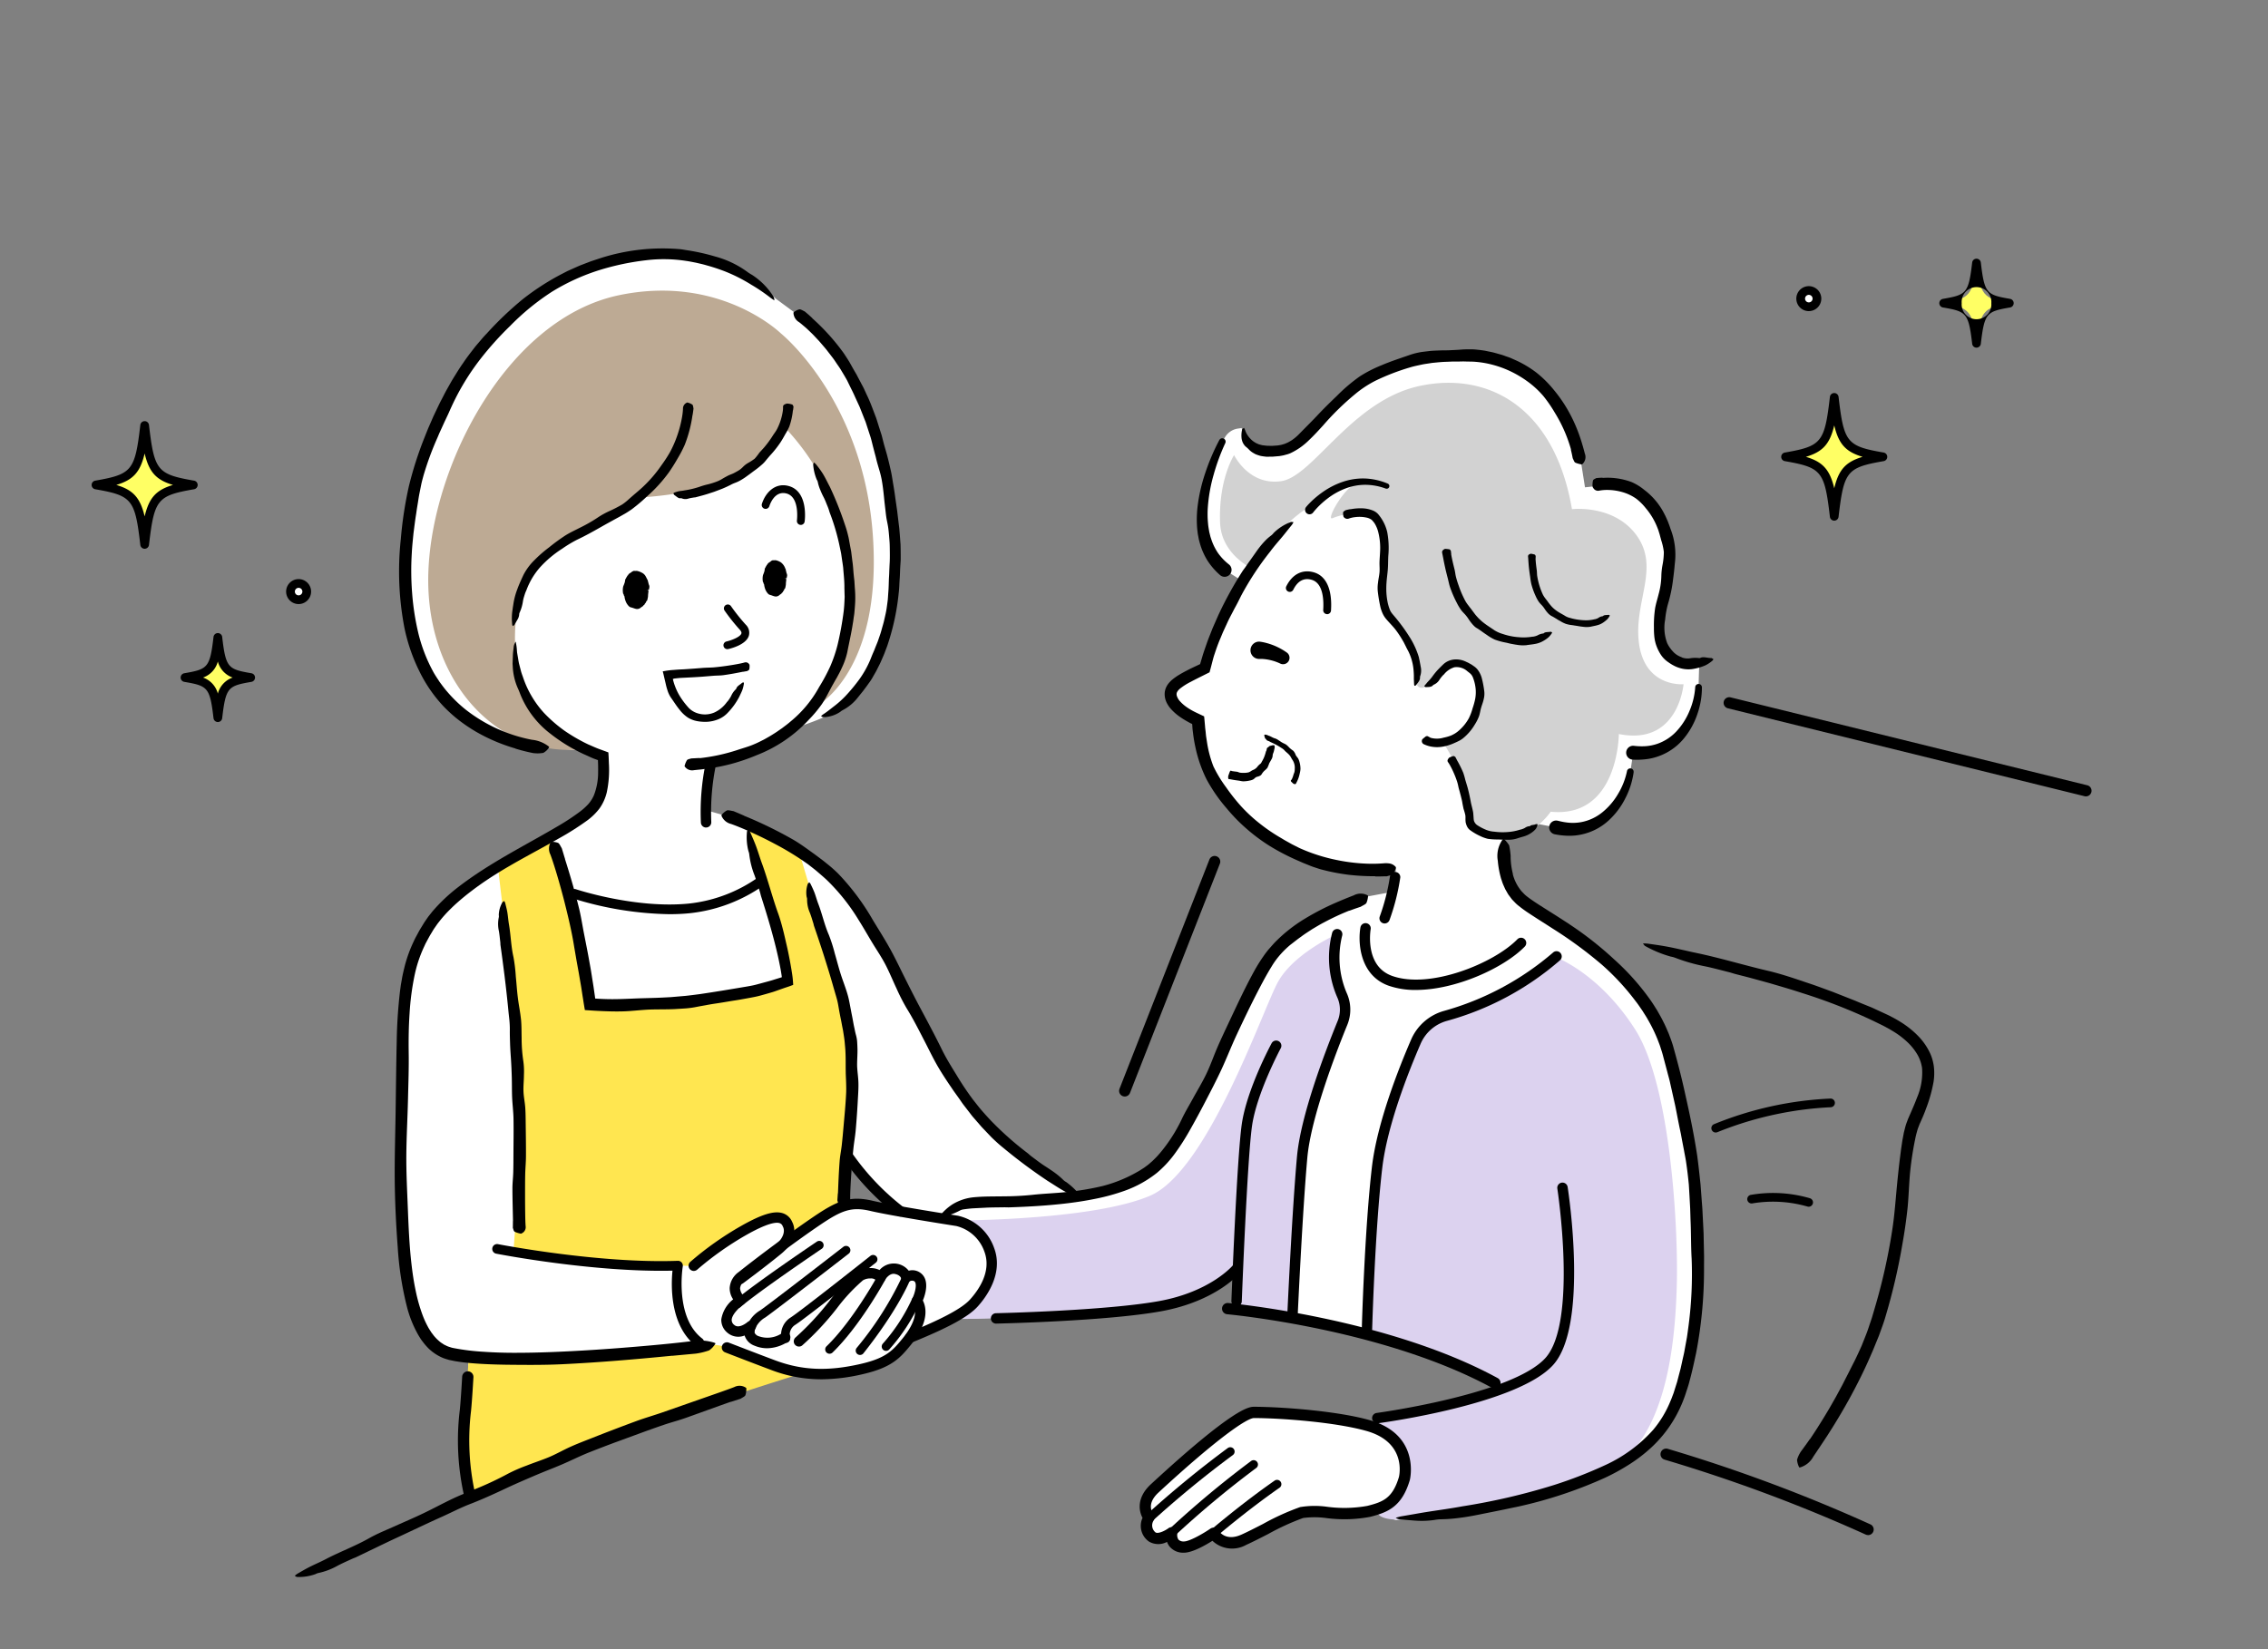<svg xmlns="http://www.w3.org/2000/svg" xmlns:xlink="http://www.w3.org/1999/xlink" width="330" height="240" viewBox="0 0 330 240">
  <rect x="0" y="0" width="330" height="240" fill="#808080" stroke="none"/>
  <defs>
    <clipPath id="clip-path">
      <rect id="長方形_1125" data-name="長方形 1125" width="330" height="240" transform="translate(388 1265)" fill="#fff" stroke="#707070" stroke-width="1"/>
    </clipPath>
    <clipPath id="clip-path-2">
      <rect id="長方形_1126" data-name="長方形 1126" width="290.997" height="193.357" fill="none"/>
    </clipPath>
  </defs>
  <g id="img_kaigo" transform="translate(-388 -1265)" clip-path="url(#clip-path)" style="isolation: isolate">
    <g id="グループ_36" data-name="グループ 36" transform="translate(401.333 1301.143)">
      <g id="グループ_35" data-name="グループ 35" clip-path="url(#clip-path-2)">
        <path id="パス_178" data-name="パス 178" d="M253.995,125.416c-7.371-11.8-11.532-25.584-18.858-31.682-6.045-5.032-15.465-8.283-15.465-8.283l-2.311-.665A31.749,31.749,0,0,1,218.115,78l1.247-.247a23.909,23.909,0,0,0,9.74-4.5c3.318-1.043,5.155-1.848,5.155-1.848s15.811-6.7,8.793-38.306C239.8,18.482,230.174,12.3,230.174,12.3l-2.595-1.915S216.88-.6,199.374,6.5c-18.535,7.521-28.683,32.344-25.288,50.7,3.274,17.7,20.5,18.509,20.5,18.509s2.8.3,6.721.518q.7.277,1.415.52l.028.473c.037,1.631.313,4.928-1.478,7.164-3.37,4.209-19.085,9.552-24.07,17.195-3.937,6.036-3.906,11.907-4.191,29.032-.222,13.365-.748,31.568,7.167,33.422a20.334,20.334,0,0,0,2.7.4l-.136,2.838s-.183,3.278-.346,4.87a36.137,36.137,0,0,0,.626,12.338l54.545-20.909V142.485c.054-1.993.145-3.912.251-5.763l.249-1.527s6.183,7.822,10.633,11.086l23.485-5.229s-11.945-5.644-18.19-15.636" transform="translate(-128.007 -3.044)" fill="#fff"/>
        <path id="パス_179" data-name="パス 179" d="M373.984,542.127a6.544,6.544,0,0,0-4.673-4.2s-9.406-1.469-12.432-2.181-4.629-.089-7.922,2.136c-1.45.98-3.216,2.242-4.971,3.532,1.473-1.7.648-2.99.648-2.99-.6-1.372-2.172-1.472-6.357.892a45.833,45.833,0,0,0-7.264,5.129s-3.85,3.859-1.476,7.241a13.809,13.809,0,0,0,6.276,4.667s4.037,1.567,6.706,2.567c4.08,1.528,8,1.712,13.011.549,3.961-.92,5.05-2.268,6.394-3.9l.593-.668c4.955-2.018,7.933-3.589,9.228-5.014,1.469-1.617,3.427-4.614,2.24-7.759" transform="translate(-243.382 -396.404)" fill="#fff"/>
        <path id="パス_180" data-name="パス 180" d="M518.33,378.067s-3.294,4.05-11.245,5.474-30.428,1.861-30.428,1.861l-1.587-14.264a7.6,7.6,0,0,1,4.451-2.848c2.848-.534,18.827.549,25.77-4.258s14.064-26.111,18.337-31.808,13.812-8.338,13.812-8.338l3.508-.658a21.938,21.938,0,0,0,.409-2.191l.506-4.96,16.124-5.952-.786,5.393s-1.068,5.875,2.315,8.9,18.055,9.2,21.764,22c6.159,21.26,4.48,41.615,1.276,49.982s-10.815,14.332-41.08,18.248a4.078,4.078,0,0,1-2.815-2.4l-3.965-9.523,4.065-2.912s10.552-1.408,18.253-4.316l-1.136-.794c-13.7-7.464-32.142-10.054-37.435-10.669Z" transform="translate(-351.691 -229.585)" fill="#fff"/>
        <path id="パス_181" data-name="パス 181" d="M647.677,127.687c.175,3.137,8.515,3.494,9.628.621l3.006.585c6.762,1.587,10.2-4.678,10.721-8.145l.422-2.748c6.916.643,9.465-6.034,9.5-9.539l.1-3.4a4.211,4.211,0,0,1-5.356-2.1c-2.659-4.551,3.544-11.858-.152-19.034a8.779,8.779,0,0,0-10.026-4.668l-1.086.116-.525-3.328s-1.721-16.22-18.71-15.8c-17.371.434-19.268,12.709-25.371,13.548-5.169.711-5.338-3.052-5.338-3.052l-.568.084a2.606,2.606,0,0,0-1.839,1.212l-.429.7s-6.766,12.87.319,18.626l2.906,1.834a50.138,50.138,0,0,0-5.629,12.6c-1.708.806-5.14,2.151-5.235,3.428-.11,1.486,2.1,3,4.108,4.029.169,13.365,14.057,23.125,28.806,21.488,0,0,8.081-1.44,9.688-3.3a4.267,4.267,0,0,0,1.06-3.761" transform="translate(-447.146 -44.599)" fill="#fff"/>
        <path id="パス_182" data-name="パス 182" d="M637.213,102.576s-4.863-2-5.04-6.9c-.228-6.307,2.042-9.8,2.042-9.8s2.142,4.452,6.823,3.8,10.279-11.771,20.221-13.872,19.578,3.094,22.117,17.942c0,0,6.071-.727,9.37,3.77s.013,9.123.285,14.688c.371,7.594,6.578,7.016,6.578,7.016s-.725,9-9.411,7.247c0,0-.045,12.291-9.915,11.308,0,0-2.907,4.372-7.248,3.57s-4.711-.641-4.619-4.129-3.692-9.369-3.692-9.369,3.435-.16,5.035-5.314-1.661-6.212-3.4-6.149a4.651,4.651,0,0,0-3.464,2.47c-.323.708-1.875,1.507-2.185.153s.96-4.1-3.364-9.089c-2.255-2.6-1.987-5.425-1.374-8.961s-.206-5.766-2.171-6.3a8.517,8.517,0,0,0-5.241.392c-1.042.488,1.338-3.954,3.176-4.935s-6.074,1.867-10.186,6.2-4.333,6.261-4.333,6.261" transform="translate(-467.983 -55.791)" fill="#d2d2d2"/>
        <path id="パス_183" data-name="パス 183" d="M239.894,29.92s-8.818-8.639-23.544-5.565C200.27,27.71,189.33,48.57,188.611,64.271s9.638,27.579,22.583,26.141c0,0-11.712-4.051-9.781-19.561,1.5-12.088,10.615-10.707,17.486-17.019a60.471,60.471,0,0,0,11.426-1.758c4.394-1.358,8.549-5.194,9.828-8.789a34.349,34.349,0,0,1,9.209,17.938c2.157,14.143-4.235,22.892-4.235,22.892s9.509-4.914,8.15-24.73S239.894,29.92,239.894,29.92" transform="translate(-139.602 -17.54)" fill="#bdaa94"/>
        <path id="パス_184" data-name="パス 184" d="M235.579,325.586s4.05,12.838,5.193,21.968c.2,1.626,1.245,1.925,2.883,1.9,5.35-.082,17.612-.366,25.362-3.073,1.021-.357.878-1.4.709-2.464a153.559,153.559,0,0,0-5.737-20.482,39.084,39.084,0,0,1,7.967,4.644s6.826,22.9,7.376,26.443-.374,12.687-.8,17.942a56.933,56.933,0,0,0-.343,6.294l-7.6,4.51-.258-1.074a2.166,2.166,0,0,0-2.385-1.643l-1.274.165-10.741,6.825s-13.84-.724-15.666-.89c-3.917-.356-10.106-1.356-10.106-1.356s1.238-15.825.81-24.929-2.994-30.14-2.994-30.14a25.794,25.794,0,0,1,7.6-4.639" transform="translate(-168.77 -239.437)" fill="#ffe650"/>
        <path id="パス_185" data-name="パス 185" d="M209.127,616.132a117.307,117.307,0,0,0,15.261-.18c9.881-.623,20.118-1.691,20.118-1.691a10.555,10.555,0,0,1,2.67.534c.623.356,9.614,3.917,9.614,3.917s-13.441,4.184-23.945,8.011-23.233,9.792-23.233,9.792-2.136-5.43-.8-15.578Z" transform="translate(-154.257 -454.734)" fill="#ffe650"/>
        <path id="パス_186" data-name="パス 186" d="M628.03,661.894s1.48-5.794-5.312-7.707c-4.663-1.314-12.671-1.89-16.562-1.906-2.43-.01-12.172,8.945-14.461,11.058-2.459,2.271-.833,4.222-.833,4.222s-1.057,1.8.491,2.86c1.04.714,2.825-.623,2.825-.623a1.692,1.692,0,0,0,1.735,2.081c1.375.039,4.355-2.009,4.355-2.009s1.33,2.32,4.391.945c2.49-1.119,6.479-3.434,8.417-3.96s6.394.685,9.763-.171c2.38-.6,4.149-1.272,5.19-4.791" transform="translate(-437.022 -482.88)" fill="#fff"/>
        <path id="パス_187" data-name="パス 187" d="M538.673,384.5s-6.32,2.789-8.575,7.062-10.207,27.387-18.515,30.948-27.506,3.59-27.506,3.59l2.667,2.045a7.681,7.681,0,0,1,.131,9.068l-3.866,3.248s14.836-.119,23.5-.949,15.459-3.4,17.7-6.386l-.252,5.792,8.189,1.187s.237-12.581,1.662-23.737,5.7-16.854,5.934-20.177-2.018-5.163-1.068-11.691" transform="translate(-357.569 -284.645)" fill="#dcd2ef"/>
        <path id="パス_188" data-name="パス 188" d="M741.341,397.3a39.959,39.959,0,0,1-16.735,8.723c-3.738.89-5.836,6.971-8.9,18.871-1.513,5.875-2.136,27.417-2.136,27.417s12.59,2.546,20,7.727c0,0-8.342,2.955-13.772,3.667s-5.074,1.78-5.074,1.78,4.718,1.78,4.718,5.786-4.184,6.5-4.184,6.5-.356,1.958,5.608,1.157,19.494-2.4,28.04-6.943,9.747-18.649,9.985-26.838-.831-29.167-6.053-37.357-11.5-10.489-11.5-10.489" transform="translate(-528.251 -294.118)" fill="#dcd2ef"/>
        <path id="パス_189" data-name="パス 189" d="M380.19,178.471c-.021,1.128-.678,2.24-1.459,2.224s-1.386-1.155-1.37-2.283.678-2.238,1.461-2.222,1.392,1.152,1.368,2.28" transform="translate(-279.358 -130.433)"/>
        <path id="パス_190" data-name="パス 190" d="M379.146,177.44l-.255-.058c-.117-.027-.143-.058-.119-.094a.28.28,0,0,0,.049-.078.48.48,0,0,0-.008-.254c0-.015-.021-.027-.031-.041s-.036-.029-.029-.047a.719.719,0,0,0-.042-.424,1.616,1.616,0,0,0-.128-.271c-.019-.047.009-.119-.027-.159-.142-.139-.212-.318-.35-.439a1.214,1.214,0,0,0-.124-.1.161.161,0,0,0-.14-.048c-.045.012-.068-.032-.1-.057a.432.432,0,0,0-.126-.04.221.221,0,0,0-.129.034.337.337,0,0,1-.207.051c-.035,0-.045.048-.075.059a.42.42,0,0,0-.221.171,1.809,1.809,0,0,0-.183.288c-.025.078-.072.143-.095.22a2.366,2.366,0,0,0-.057.29.285.285,0,0,1-.052.093.173.173,0,0,0-.038.142c.013.058-.038.1-.061.151,0,.008-.028.012-.02.022.079.1-.069.161-.088.25-.015.058-.076.116-.049.177a.5.5,0,0,1,.023.146.107.107,0,0,1-.044.106.065.065,0,0,0,0,.108c.04.034.03.069.043.1a.48.48,0,0,0,.057.105.138.138,0,0,1,.018.037,2.155,2.155,0,0,0,.1.348c.016.043.066.075.06.122a.262.262,0,0,0,0,.135.211.211,0,0,0,.039.071.185.185,0,0,1,.041.229c-.008.018.012.024.013.038a1.145,1.145,0,0,0,.012.13.036.036,0,0,0,.022.033c.065.024.073.081.089.14a.254.254,0,0,0,.146.153c.173.076.305.157.455.211a.443.443,0,0,0,.184.027.2.2,0,0,0,.085-.048c.036-.023.089.018.134.009a.238.238,0,0,0,.207-.123,1.047,1.047,0,0,1,.172-.221c.04-.06.123-.088.136-.17.031-.146.149-.239.192-.378a2.133,2.133,0,0,0,.089-.334.564.564,0,0,0-.034-.188.059.059,0,0,1,0-.032c.024-.06-.015-.132-.029-.2a.415.415,0,0,1,.008-.207c.01-.04.065-.074.169-.107.079-.024.148-.053.218-.082.222.009.222.011.247.056a.324.324,0,0,1,.022.252c-.014.053-.006.109-.017.162a3.523,3.523,0,0,0-.027.418v.008c-.017.109-.032.219-.059.328a1.44,1.44,0,0,1-.038.175.357.357,0,0,1-.059.1c-.025.033-.085.047-.086.09,0,.141-.12.214-.176.326-.037.064-.05.155-.15.165-.062.174-.247.224-.378.35a.79.79,0,0,1-.473.2.949.949,0,0,1-.2-.016c-.066-.015-.13-.039-.192-.054-.111-.037-.22-.075-.322-.116a2.071,2.071,0,0,1-.3-.094.805.805,0,0,1-.21-.182,1.981,1.981,0,0,1-.341-.556,2.9,2.9,0,0,1-.164-.586.4.4,0,0,0-.056-.219c-.077-.092-.031-.209-.135-.3-.008-.006,0-.015-.005-.023a2.452,2.452,0,0,1,0-.9c.033-.148.111-.285.153-.426.024-.083.061-.161.078-.245.02-.12.034-.247.06-.373a.044.044,0,0,1,.011-.022c.083-.1.111-.226.19-.329.055-.062.043-.175.155-.2.061-.225.3-.318.478-.455.038-.026.057-.09.109-.1.092-.017.163-.1.268-.08.129.022.248-.018.371,0a2.21,2.21,0,0,1,.749.311,1.866,1.866,0,0,1,.642.916.8.8,0,0,1,.069.11c.009.028-.016.067-.005.093.068.162.069.338.139.5a.651.651,0,0,1,.012.518.124.124,0,0,0,.007.089c.015.055-.018.073-.253.1" transform="translate(-278.257 -129.401)"/>
        <path id="パス_191" data-name="パス 191" d="M302.226,184.639c-.022,1.183-.735,2.349-1.584,2.332s-1.506-1.212-1.489-2.394.735-2.347,1.586-2.329,1.513,1.209,1.488,2.392" transform="translate(-221.461 -134.917)"/>
        <path id="パス_192" data-name="パス 192" d="M301.113,183.53l-.273-.061c-.124-.029-.153-.061-.126-.1a.29.29,0,0,0,.052-.083.5.5,0,0,0-.01-.268c0-.015-.022-.029-.033-.043s-.039-.03-.031-.049a.75.75,0,0,0-.05-.447,1.751,1.751,0,0,0-.14-.284c-.023-.048.007-.127-.032-.168-.154-.143-.232-.331-.382-.455a1.531,1.531,0,0,0-.135-.108.175.175,0,0,0-.151-.049c-.048.015-.074-.033-.113-.059a.5.5,0,0,0-.136-.042.247.247,0,0,0-.138.036.222.222,0,0,1-.1.041.373.373,0,0,1-.119.01c-.038,0-.05.05-.082.06a.437.437,0,0,0-.239.175,1.778,1.778,0,0,0-.2.3c-.03.081-.078.15-.105.231a2.441,2.441,0,0,0-.064.306.306.306,0,0,1-.057.1.184.184,0,0,0-.042.15c.013.061-.04.105-.066.158,0,.009-.029.013-.022.023.084.11-.075.17-.1.263-.016.061-.082.122-.052.187a.517.517,0,0,1,.024.155.113.113,0,0,1-.046.112.068.068,0,0,0,0,.113c.043.035.032.073.046.109a.541.541,0,0,0,.062.111.14.14,0,0,1,.02.039,2.219,2.219,0,0,0,.106.366c.018.045.071.078.066.128a.277.277,0,0,0,0,.143.252.252,0,0,0,.043.074.2.2,0,0,1,.047.242c-.008.019.013.025.014.04,0,.046.009.092.016.138a.038.038,0,0,0,.024.035c.07.023.08.083.1.146a.267.267,0,0,0,.16.157c.185.076.328.159.49.215a.5.5,0,0,0,.2.028.215.215,0,0,0,.091-.051c.039-.024.1.02.144.011a.258.258,0,0,0,.223-.125.4.4,0,0,1,.089-.123c.031-.038.066-.072.1-.108.045-.061.133-.09.149-.176.034-.155.163-.249.21-.4a2.114,2.114,0,0,0,.1-.351.574.574,0,0,0-.034-.2.064.064,0,0,1,0-.034c.028-.062-.016-.139-.029-.207a.441.441,0,0,1,.009-.218c.011-.042.07-.078.181-.112.084-.026.158-.057.232-.087.237.01.237.012.264.06a.342.342,0,0,1,.023.269c-.015.056-.006.116-.019.172a3.958,3.958,0,0,0-.032.445v.009c-.019.116-.038.233-.068.349a1.386,1.386,0,0,1-.043.185.373.373,0,0,1-.064.1c-.026.035-.092.048-.094.094,0,.15-.133.225-.2.344-.042.067-.055.165-.165.171-.07.184-.268.232-.41.362a.846.846,0,0,1-.5.207,1.049,1.049,0,0,1-.212-.018c-.069-.016-.136-.042-.2-.057-.117-.038-.232-.075-.34-.116a2.128,2.128,0,0,1-.318-.092.851.851,0,0,1-.228-.187,2.1,2.1,0,0,1-.377-.583,3.025,3.025,0,0,1-.185-.621c-.013-.08,0-.167-.063-.233-.082-.1-.035-.223-.146-.317-.008-.007,0-.017-.006-.025a2.531,2.531,0,0,1-.005-.96c.035-.158.12-.3.167-.453.025-.088.068-.17.086-.26.024-.128.04-.263.071-.4a.045.045,0,0,1,.011-.023c.09-.1.123-.239.21-.346.06-.065.049-.186.169-.208.071-.239.322-.331.519-.471.04-.028.063-.093.118-.1.1-.017.173-.1.283-.08a.88.88,0,0,0,.2.006.641.641,0,0,1,.192,0,2.5,2.5,0,0,1,.8.314,1.219,1.219,0,0,1,.438.439c.1.172.185.349.267.521.021.04.062.072.076.116s-.016.072,0,.1c.075.172.079.359.155.532a.686.686,0,0,1,.016.553.133.133,0,0,0,.007.095c.016.059-.019.078-.27.107" transform="translate(-220.287 -133.806)"/>
        <path id="パス_193" data-name="パス 193" d="M334.407,163.039a26.929,26.929,0,0,0,5.377-1.153c.853-.293,1.738-.515,2.571-.886.487-.2.951-.444,1.421-.679.457-.259.919-.511,1.359-.8.429-.257.831-.554,1.245-.836.4-.306.806-.595,1.182-.926a17.062,17.062,0,0,0,4.235-5.089,26.216,26.216,0,0,0,1.622-3.028,20.548,20.548,0,0,0,1.031-3.015,45.307,45.307,0,0,0,.911-4.974c.064-.558.1-1.122.121-1.686l.017-.423-.014-.423-.022-.846c.016-.988-.108-1.97-.178-2.954-.058-.49-.14-.977-.209-1.464-.038-.244-.065-.489-.113-.731l-.152-.724a31.341,31.341,0,0,0-1.474-5.071c-.063-.161-.1-.333-.157-.5-.1-.3-.23-.59-.347-.884s-.236-.588-.384-.868q-.282-.54-.505-1.1a5.937,5.937,0,0,1-.358-1.152,1.14,1.14,0,0,0-.143-.317,7.006,7.006,0,0,1-.516-2.128c-.026-.111.064-.245.094-.375a1.908,1.908,0,0,1,.289.244,13.213,13.213,0,0,1,1.009,1.381c.382.622.687,1.286,1.031,1.925a49.2,49.2,0,0,1,2.188,5.5,15.158,15.158,0,0,1,.485,1.675c.076.282.117.572.17.859l.158.861.09.469c.026.157.042.316.062.474l.117.949c.1.631.127,1.267.187,1.9.032.332.069.663.11.995l.062,1a15.776,15.776,0,0,1,.057,2.006c-.023.535-.068,1.069-.117,1.6-.021.267-.075.532-.11.8s-.069.533-.12.8c-.209,1.393-.533,2.757-.8,4.154a10.705,10.705,0,0,1-.819,2.338c-.2.465-.453.907-.689,1.353-.26.434-.5.879-.751,1.314l-.686,1.289a13.984,13.984,0,0,1-.748,1.264,18.239,18.239,0,0,1-1.913,2.291,20.319,20.319,0,0,1-7.575,5.152,29,29,0,0,1-3.7,1.274,28.376,28.376,0,0,1-3.463.688l-.98.123c-.328.03-.655.064-.982.1a1.307,1.307,0,0,1-1.3-.465c-.032-.043-.085-.1-.072-.142a3.026,3.026,0,0,1,.343-.844c.118-.154.422-.18.641-.26a.213.213,0,0,1,.069,0l1.139-.06,0,.018" transform="translate(-245.934 -88.848)"/>
        <path id="パス_194" data-name="パス 194" d="M343.328,87.949a10.007,10.007,0,0,1-.531,2.382,8.46,8.46,0,0,1-.558,1.057c-.223.4-.441.794-.687,1.174a15.027,15.027,0,0,1-1.586,2c-.167.2-.333.393-.5.594l-.247.3c-.088.095-.178.188-.271.278a13.271,13.271,0,0,1-1.133.922c-.367.26-.718.547-1.088.8a8.214,8.214,0,0,1-.892.6,5.121,5.121,0,0,1-.966.463,4.752,4.752,0,0,0-.644.3c-.212.1-.424.21-.64.306-.19.082-.378.171-.571.246l-.579.221-.581.218-.588.191c-.7.242-1.413.418-2.125.61-.07.016-.146.008-.218.021-.26.047-.522.082-.777.152a1.364,1.364,0,0,1-1.014-.035.237.237,0,0,0-.145-.007c-.315.063-.62-.282-.92-.474-.046-.03-.087-.158-.13-.242.042-.035.08-.086.124-.1a5.3,5.3,0,0,1,.631-.195c.273-.058.557-.062.828-.128a12.525,12.525,0,0,0,2.212-.524,10.957,10.957,0,0,1,1.282-.371,11.167,11.167,0,0,0,1.387-.451,5.03,5.03,0,0,0,.677-.355c.219-.131.441-.252.664-.371.35-.2.745-.3,1.1-.5.231-.124.462-.25.683-.39a3.817,3.817,0,0,0,.6-.519,3.379,3.379,0,0,1,.725-.538,7.812,7.812,0,0,0,.923-.606,8.2,8.2,0,0,0,.657-.839c.111-.138.237-.261.353-.393l.354-.391a14.884,14.884,0,0,0,1.237-1.681c.1-.167.217-.324.329-.486s.221-.327.312-.5a8.346,8.346,0,0,0,.828-2.541,3.65,3.65,0,0,0,.05-.7c-.009-.19.09-.335.463-.453a.444.444,0,0,1,.126-.031,2.792,2.792,0,0,1,.73.137c.131.057.142.2.2.3.005.01,0,.022,0,.032-.017.174-.038.346-.065.515Z" transform="translate(-241.291 -64.377)"/>
        <path id="パス_195" data-name="パス 195" d="M261.72,88.222a19.124,19.124,0,0,1-1.118,4.3,16.934,16.934,0,0,1-1.005,1.943c-.415.73-.855,1.443-1.337,2.128a21.369,21.369,0,0,1-3.2,3.5,24.853,24.853,0,0,1-2.205,1.86c-.377.252-.754.509-1.153.725l-.592.336-.586.318c-.722.4-1.445.792-2.158,1.2-1.133.645-2.261,1.272-3.423,1.821a18.186,18.186,0,0,0-2.171,1.308,15.849,15.849,0,0,0-3.289,2.777,11.184,11.184,0,0,0-1.1,1.521,10.984,10.984,0,0,0-.807,1.687c-.04.117-.1.225-.146.342-.084.209-.149.428-.216.645a5.049,5.049,0,0,0-.163.664,6.11,6.11,0,0,1-.493,1.69.61.61,0,0,0-.056.251,1.687,1.687,0,0,1-.268.778c-.131.243-.294.479-.419.734-.039.078-.173.118-.264.177a1.347,1.347,0,0,1-.074-.267l-.041-.635c-.008-.212,0-.425.007-.638a7.083,7.083,0,0,1,.087-.816l.056-.407c.024-.135.046-.27.065-.406a10.242,10.242,0,0,1,.568-2.167c.251-.708.572-1.386.888-2.076a8.374,8.374,0,0,1,1.575-2.145,18.782,18.782,0,0,1,2.175-1.9,27.267,27.267,0,0,1,2.42-1.764c.677-.416,1.4-.746,2.1-1.108a22.076,22.076,0,0,0,2.664-1.536,11.792,11.792,0,0,1,1.557-.855,20.639,20.639,0,0,0,1.9-.977,8.2,8.2,0,0,0,.8-.624c.25-.231.507-.449.759-.672.515-.446,1.045-.874,1.535-1.346a19.216,19.216,0,0,0,2.622-3.081,19.909,19.909,0,0,0,1.24-1.908,16.384,16.384,0,0,0,1.084-2.507,16.686,16.686,0,0,0,.628-2.4,9.907,9.907,0,0,0,.169-1.372.93.93,0,0,1,.506-.876c.04-.022.095-.058.127-.049a2.1,2.1,0,0,1,.72.3c.127.106.126.359.173.546a.175.175,0,0,1,0,.056c-.033.311-.08.617-.129.922Z" transform="translate(-174.291 -63.961)"/>
        <path id="パス_196" data-name="パス 196" d="M354.541,206.064a.568.568,0,0,1-.124-1.121c.78-.176,2.009-.667,2.17-1.162.045-.139-.028-.318-.217-.535a27.9,27.9,0,0,1-2.236-2.808.567.567,0,0,1,.951-.62,27.657,27.657,0,0,0,2.138,2.68,1.626,1.626,0,0,1,.443,1.635c-.417,1.279-2.572,1.821-3,1.917a.553.553,0,0,1-.124.014" transform="translate(-262.046 -147.734)"/>
        <path id="パス_197" data-name="パス 197" d="M331.649,233.344c-.945.193-1.891.372-2.844.5-.469.065-.948.049-1.42.086l-1.631.134c-1.033.078-2.068.122-3.1.176-.314.016-.626.058-.94.089-.143.028-.184.054-.258.065.012.071.035.142.048.212l.037.138.059.2c.042.135.085.27.134.4a8.459,8.459,0,0,0,.655,1.412,11.176,11.176,0,0,0,1.419,1.891,3.021,3.021,0,0,0,1.255.746,3.474,3.474,0,0,0,2.462-.13,4.6,4.6,0,0,0,1.775-1.476c.048-.063.11-.117.16-.181a5.106,5.106,0,0,0,.485-.747,2.852,2.852,0,0,1,.668-.954.352.352,0,0,0,.087-.146c.129-.354.538-.521.829-.8.045-.043.162-.038.247-.063a.8.8,0,0,1,.017.2,5.293,5.293,0,0,1-.2.84c-.121.349-.3.674-.451,1.01a9.975,9.975,0,0,1-1.784,2.458,3.88,3.88,0,0,1-1.576.966,5.062,5.062,0,0,1-2.018.252,5.429,5.429,0,0,1-1.075-.158,3.936,3.936,0,0,1-1.012-.427,5.071,5.071,0,0,1-1.252-1.175c-.47-.571-.84-1.185-1.269-1.779a4.279,4.279,0,0,1-.516-1.147,7.341,7.341,0,0,1-.2-.74l-.252-1.081c-.044-.2-.09-.4-.143-.605l-.04-.158-.01-.04c0-.013-.013-.032.005-.029l.07-.011.282-.047a10.645,10.645,0,0,1,1.279-.146c.47-.043.938-.067,1.408-.087.932-.057,1.864-.129,2.8-.206.521-.039,1.046-.036,1.569-.076.622-.055,1.243-.132,1.862-.22.56-.08,1.119-.17,1.673-.277.311-.059.621-.123.924-.209a.582.582,0,0,1,.689.244c.023.029.058.069.059.1a2.445,2.445,0,0,1-.035.648c-.038.124-.192.169-.3.249a.081.081,0,0,1-.036.009l-.592.1Z" transform="translate(-236.888 -171.731)"/>
        <path id="パス_198" data-name="パス 198" d="M395.935,35.467a31.328,31.328,0,0,1,4.5,4.974c.315.452.609.917.9,1.382.27.479.53.963.808,1.434l.239.409.219.42.442.838c.143.281.306.552.434.841l.395.86c.529,1.076.916,2.211,1.35,3.323.188.567.359,1.14.542,1.708l.272.853.221.867c.174.7.4,1.4.583,2.094s.351,1.4.507,2.1c.158.661.246,1.337.361,2.008s.224,1.341.307,2.018l.27,1.875.225,1.884c.03.25.067.5.09.749l.063.752.113,1.506q.022.756.024,1.513l0,.757-.047.758c-.05.668-.047,1.339-.1,2.011s-.05,1.347-.138,2.017a34.275,34.275,0,0,1-1.425,6.973c-.083.254-.159.51-.248.763l-.284.752c-.179.505-.406.993-.621,1.486-.1.248-.226.488-.348.728l-.365.722-.4.7-.2.352-.219.342c-.114.179-.253.344-.371.521-.223.318-.464.626-.694.939l-.735.91a6.711,6.711,0,0,1-2.258,1.9,2.2,2.2,0,0,0-.348.243,4.566,4.566,0,0,1-2.429.773c-.124.017-.253-.092-.359-.155a2.925,2.925,0,0,1,.291-.247c.512-.327.993-.712,1.475-1.091a14.451,14.451,0,0,0,1.776-1.57,25.977,25.977,0,0,0,2.064-2.494,14.561,14.561,0,0,0,1.578-2.842c.12-.294.231-.593.359-.885l.191-.439.176-.446c.117-.3.247-.591.358-.892l.313-.91c.118-.33.207-.67.3-1.008s.2-.672.28-1.016c.154-.686.329-1.369.416-2.069.052-.365.1-.729.143-1.095l.076-1.1c.064-.732.052-1.471.1-2.2.02-.293.03-.586.038-.88l.04-.883c.041-.588.043-1.178.036-1.769-.006-.386-.007-.772-.02-1.158s-.05-.771-.082-1.155-.066-.769-.116-1.152-.128-.764-.205-1.143c-.091-.436-.142-.881-.192-1.329s-.105-.9-.157-1.344c-.109-1.094-.214-2.195-.41-3.278a13.886,13.886,0,0,0-.387-1.545c-.148-.511-.3-1.02-.423-1.535-.058-.264-.131-.519-.2-.774l-.2-.769c-.138-.512-.248-1.033-.4-1.54l-.488-1.5c-.083-.25-.159-.5-.246-.751l-.291-.734-.581-1.47-.661-1.435c-.23-.543-.506-1.062-.762-1.593l-.389-.8c-.14-.259-.291-.513-.441-.768l-.543-.908c-.191-.3-.4-.583-.594-.875s-.392-.588-.61-.865l-.647-.838c-.19-.257-.4-.5-.606-.741l-.624-.727-.657-.7-.331-.346-.344-.331c-.258-.246-.512-.5-.785-.726s-.539-.465-.824-.674a1.656,1.656,0,0,1-.8-1.256c0-.055-.016-.14.016-.163a2.146,2.146,0,0,1,.826-.436c.213-.032.521.185.785.3a.332.332,0,0,1,.067.053l.536.457.516.473Z" transform="translate(-291.081 -25.294)"/>
        <path id="パス_199" data-name="パス 199" d="M189.2,72.782a25.909,25.909,0,0,1-5.625-2.375,23.728,23.728,0,0,1-2.555-1.707,20.96,20.96,0,0,1-2.291-2.058,20.707,20.707,0,0,1-3.436-4.957,26.175,26.175,0,0,1-2.254-6.508,43.644,43.644,0,0,1-.518-12.856A56.639,56.639,0,0,1,173.7,34.6a53.443,53.443,0,0,1,2.251-7.03c.216-.528.415-1.064.643-1.588l.686-1.57.737-1.548c.245-.517.521-1.017.779-1.528.2-.407.426-.8.651-1.2s.441-.795.679-1.183c.482-.771.95-1.552,1.481-2.293.5-.758,1.066-1.478,1.624-2.2.277-.362.586-.7.88-1.05s.593-.695.916-1.02A48.838,48.838,0,0,1,190.3,7.369a36.251,36.251,0,0,1,5.376-3.5l.714-.371.358-.185.367-.165c.491-.218.98-.443,1.473-.654l1.5-.576c.505-.177,1.017-.339,1.526-.509A29.647,29.647,0,0,1,213.06.111c.381.023.756.117,1.135.164a30.406,30.406,0,0,1,4.077.913,14.109,14.109,0,0,1,4.717,2.269,6.624,6.624,0,0,0,.637.4,10.256,10.256,0,0,1,3.118,3.16,1.09,1.09,0,0,1,.128.557c-.179-.132-.393-.251-.576-.4a25.963,25.963,0,0,0-2.773-1.88,23.661,23.661,0,0,0-3.842-1.945,28.613,28.613,0,0,0-2.781-.911c-.468-.14-.947-.235-1.422-.351-.48-.09-.958-.195-1.442-.26a21.316,21.316,0,0,0-5.856-.093,37.537,37.537,0,0,0-6.756,1.426A30.634,30.634,0,0,0,194.532,6.3a35.383,35.383,0,0,0-6.121,5.006,46.584,46.584,0,0,0-4.241,4.711,35.2,35.2,0,0,0-4.3,7.089c-.172.358-.322.73-.493,1.093l-.516,1.092-.5,1.1-.253.551-.233.558a44.215,44.215,0,0,0-2.047,5.545c-.121.459-.255.915-.346,1.381l-.279,1.394c-.087.466-.151.936-.23,1.4l-.115.7-.1.7c-.156.946-.266,1.9-.392,2.849-.091.954-.2,1.907-.244,2.864a41.6,41.6,0,0,0,.037,5.7,37.076,37.076,0,0,0,.828,5.6,22.955,22.955,0,0,0,2.179,5.845c.287.554.645,1.064.981,1.588.37.5.733,1.008,1.147,1.474a19.668,19.668,0,0,0,2.686,2.6,22.535,22.535,0,0,0,9.6,4.371,4.748,4.748,0,0,1,2.4.927c.058.052.156.126.128.165a2.264,2.264,0,0,1-.852.817,4.814,4.814,0,0,1-1.464.032.855.855,0,0,1-.151-.028c-.829-.17-1.646-.376-2.452-.626l0-.019" transform="translate(-127.536 0.001)"/>
        <path id="パス_200" data-name="パス 200" d="M341.953,295.794a.756.756,0,0,1-.754-.707,34.825,34.825,0,0,1,.72-8.79.757.757,0,0,1,1.476.333,33.91,33.91,0,0,0-.686,8.357.757.757,0,0,1-.705.8l-.051,0" transform="translate(-252.549 -211.508)"/>
        <path id="パス_201" data-name="パス 201" d="M210.161,324.3c-5.341.524-10.694.985-16.067,1.24-2.647.123-5.3.1-7.958.07-1.535-.025-3.074-.07-4.621-.184-.387-.032-.773-.056-1.162-.1s-.776-.08-1.168-.146l-.586-.089-.591-.121-.3-.061-.312-.095a6.2,6.2,0,0,1-.617-.211,6.914,6.914,0,0,1-2.038-1.349,8.991,8.991,0,0,1-.787-.9c-.117-.158-.243-.311-.35-.474l-.309-.493a16.606,16.606,0,0,1-1.706-4.189,46.829,46.829,0,0,1-1.346-8.7c-.267-3.534-.431-7.066-.441-10.594-.006-3.329.107-6.647.146-9.965.045-3.078.074-6.159.146-9.248a72.82,72.82,0,0,1,.476-7.4l.124-.929.165-.929c.1-.62.262-1.236.407-1.853a19.83,19.83,0,0,1,1.315-3.6c.17-.389.38-.757.581-1.13.1-.185.2-.376.305-.557l.331-.54.33-.541.37-.535c.121-.182.251-.353.386-.52s.265-.34.4-.506a25.048,25.048,0,0,1,3.67-3.483c4.625-3.584,9.822-6.114,14.666-8.98a32.648,32.648,0,0,0,3.089-2.033,8.879,8.879,0,0,0,1.269-1.139,4.786,4.786,0,0,0,.828-1.324,9.148,9.148,0,0,0,.595-3.343c.007-.3,0-.6,0-.909l-.026-.792c0-.043,0-.02,0-.027h0l-.1-.035-.466-.169c-.485-.189-.952-.428-1.432-.632a24.528,24.528,0,0,1-4.9-2.991,13.628,13.628,0,0,1-4.4-5.756c-.111-.309-.252-.653-.4-.97a8.775,8.775,0,0,1-.7-3.119c-.008-.124-.019-.246-.022-.369l.012-.369.029-.726c0-.479.088-.958.133-1.44a1.88,1.88,0,0,1,.287-.67c.049.323.119.638.145.964l.045.57c.024.189.062.376.092.563.07.374.112.752.2,1.12l.284,1.1c.1.364.245.714.361,1.073a14.523,14.523,0,0,0,2.961,4.961,20.818,20.818,0,0,0,2.988,2.605,24.88,24.88,0,0,0,3.459,2c.616.262,1.22.551,1.856.768l.649.238.348.13.087.032a.591.591,0,0,1,.008.091l.011.186c.016.25.03.5.037.725l.02.549a15.727,15.727,0,0,1-.3,4.233,6.743,6.743,0,0,1-1.066,2.375,8.711,8.711,0,0,1-1.851,1.792,40.822,40.822,0,0,1-4.15,2.618c-3.071,1.753-6.207,3.347-9.165,5.209A45.193,45.193,0,0,0,180,257.432c-.694.574-1.379,1.159-2.009,1.788a18.214,18.214,0,0,0-1.765,1.969c-.224.269-.407.562-.609.843s-.372.6-.56.9-.347.617-.519.927l-.251.468-.221.482a18.926,18.926,0,0,0-1.35,4.035,38.035,38.035,0,0,0-.746,5.617c-.132,1.9-.154,3.814-.13,5.729.037,2.2-.048,4.47-.1,6.711-.064,2.74-.222,5.484-.244,8.216-.019,2.634.124,5.255.224,7.874.106,2.652.221,5.307.52,7.92.148,1.3.334,2.588.6,3.851a23.918,23.918,0,0,0,1.038,3.671,13.02,13.02,0,0,0,.77,1.678c.139.272.314.509.467.766.085.12.177.232.264.349a3.11,3.11,0,0,0,.273.337,5.142,5.142,0,0,0,.6.59,2.822,2.822,0,0,0,.322.259l.342.223.085.057.092.042.182.086a2.228,2.228,0,0,0,.37.161l.385.122.1.032.113.023.227.046a32.48,32.48,0,0,0,4.266.519c1.459.1,2.93.15,4.407.15,3.524.006,7.066-.152,10.6-.365,3.2-.193,6.4-.445,9.6-.736,1.789-.163,3.581-.342,5.363-.556a7.414,7.414,0,0,1,3.559.174c.091.038.242.089.209.133a3.035,3.035,0,0,1-.924,1,9.772,9.772,0,0,1-1.856.458,1.655,1.655,0,0,1-.2.022l-3.316.307a.126.126,0,0,0,0-.019" transform="translate(-125.706 -163.146)"/>
        <path id="パス_202" data-name="パス 202" d="M356.151,315.656a60.7,60.7,0,0,1,7.023,3.411c1.121.634,2.151,1.42,3.2,2.164l.9.672c.3.218.593.454.883.693a19.482,19.482,0,0,1,1.7,1.5,34.772,34.772,0,0,1,5.064,6.8c.882,1.455,1.8,2.887,2.607,4.376.761,1.406,1.441,2.85,2.154,4.272.662,1.319,1.326,2.634,2.017,3.931,1.1,2.062,2.2,4.107,3.224,6.2.679,1.382,1.508,2.691,2.312,4,.7,1.162,1.441,2.247,2.229,3.308.417.514.812,1.045,1.246,1.545s.881.992,1.334,1.477a46.493,46.493,0,0,0,5.344,4.74c.187.142.351.314.54.455.69.512,1.366,1.046,2.093,1.5.459.306.919.6,1.356.923a10.867,10.867,0,0,1,1.24,1.057,1.686,1.686,0,0,0,.386.272,10.355,10.355,0,0,1,2.093,2.011c.106.1.1.284.151.43a3.054,3.054,0,0,1-.476-.127c-.694-.306-1.387-.617-2.047-.988-.426-.233-.838-.491-1.248-.752l-1.229-.78a75.913,75.913,0,0,1-6.345-4.729c-.605-.482-1.182-1.008-1.743-1.552l-.81-.85c-.266-.287-.548-.558-.8-.859l-.841-.968c-.138-.163-.283-.321-.416-.488l-.391-.51-.785-1.016c-.264-.337-.49-.7-.743-1.049-.255-.367-.53-.727-.782-1.094l-.746-1.1c-.492-.739-.975-1.484-1.426-2.249-.722-1.221-1.329-2.506-1.981-3.763-.852-1.645-1.678-3.3-2.654-4.868a28.776,28.776,0,0,1-1.461-2.868c-.561-1.185-1.047-2.4-1.657-3.557-.588-1.111-1.3-2.146-1.944-3.217s-1.275-2.182-1.945-3.242a29.1,29.1,0,0,0-4.577-5.744c-.483-.458-1.019-.9-1.537-1.352-.266-.22-.542-.43-.814-.645l-.411-.319-.428-.3a40.847,40.847,0,0,0-4.283-2.6q-2.008-1.076-4.1-2c-.78-.343-1.57-.671-2.37-.958a2.009,2.009,0,0,1-1.365-1.113c-.022-.058-.065-.145-.035-.177a2.521,2.521,0,0,1,.771-.671c.217-.091.629.047.951.089a.412.412,0,0,1,.092.034q.748.309,1.486.635l-.007.019" transform="translate(-261.211 -233.081)"/>
        <path id="パス_203" data-name="パス 203" d="M258.558,329.691c.757,2.387,1.463,4.787,2.058,7.215.291,1.2.475,2.417.71,3.625.272,1.394.556,2.785.8,4.184l.18.995.161,1c.1.666.221,1.33.311,2l.143.994.022.181.012.093c0,.013,0,.037.011.042l.046,0,.185.016.352.02c.331.019.663.031,1,.042,1.616.049,3.235-.052,4.849-.111l2.287-.066c.762-.026,1.524-.065,2.285-.108l2.113-.182c.7-.071,1.4-.167,2.1-.257,2.218-.326,4.418-.694,6.622-1.067.365-.059.729-.127,1.093-.2s.719-.18,1.077-.273c.714-.2,1.436-.373,2.136-.607l.92-.284c.036-.018.082-.02.087-.046l-.009-.049,0-.022v0l-.007-.051-.015-.116c-.05-.314-.095-.626-.156-.942-.231-1.262-.522-2.53-.844-3.791-.577-2.258-1.254-4.5-1.97-6.734-.071-.219-.114-.448-.181-.669-.244-.807-.5-1.613-.777-2.407a11.942,11.942,0,0,1-.782-3.1,1.742,1.742,0,0,0-.118-.446,8.061,8.061,0,0,1-.213-2.824c0-.145.126-.268.194-.4a3.04,3.04,0,0,1,.248.4c.29.666.587,1.33.845,2.01.332.872.582,1.774.909,2.647.867,2.384,1.48,4.847,2.345,7.244.254.7.456,1.422.647,2.147s.356,1.46.523,2.193c.192.8.358,1.6.51,2.416.079.4.149.813.218,1.221.038.2.064.411.1.616l.047.309.055.418c.035.32.059.64.079.962l0,.061c0,.018.012.048-.015.048l-.11.04-.22.082c-.146.056-.3.111-.453.16l-.469.155-.306.107-.611.216-.612.216c-.205.068-.413.125-.62.187-.414.121-.83.239-1.247.352-.665.191-1.346.306-2.025.431s-1.358.248-2.04.348c-.89.144-1.777.3-2.668.428q-.667.1-1.331.229c-.443.081-.887.153-1.33.245a12.829,12.829,0,0,1-1.555.217c-.525.04-1.053.065-1.576.1-1.283.063-2.567.026-3.845.076-.616.032-1.23.084-1.845.136s-1.232.105-1.85.121c-1.253.037-2.51-.009-3.769-.074l-.4-.021-.458-.03-.914-.061c-.052.013-.042-.043-.051-.077l-.019-.113-.038-.225-.076-.451-.138-.881c-.1-.6-.182-1.21-.285-1.813l-.31-1.809-.328-1.806-.347-2.023c-.108-.676-.227-1.35-.366-2.021-.322-1.6-.713-3.193-1.114-4.779-.373-1.433-.768-2.861-1.2-4.278-.244-.792-.495-1.583-.782-2.357a1.9,1.9,0,0,1,0-1.715c.031-.053.072-.139.116-.137a2.574,2.574,0,0,1,1,.152c.205.1.359.493.528.757a.369.369,0,0,1,.032.089c.158.5.3.992.454,1.489l-.019.007" transform="translate(-189.692 -240.845)"/>
        <path id="パス_204" data-name="パス 204" d="M404.926,400.493c.063-1.566.123-3.133.244-4.692.059-.768.218-1.528.306-2.293.1-.883.175-1.766.254-2.649.148-1.676.313-3.349.389-5.023.02-.509.006-1.017-.009-1.526s-.051-1.015-.054-1.521c-.019-.954.01-1.908-.04-2.857-.013-.441-.064-.877-.1-1.314s-.1-.87-.17-1.3l-.08-.514-.1-.508c-.069-.339-.122-.676-.193-1.016-.145-.68-.268-1.362-.388-2.057-.037-.23-.083-.458-.134-.685s-.118-.452-.182-.678l-.394-1.349c-.44-1.582-.934-3.155-1.43-4.726q-.678-2.106-1.4-4.2c-.047-.137-.066-.284-.11-.423-.162-.505-.307-1.017-.5-1.512a4.714,4.714,0,0,1-.4-1.982.751.751,0,0,0-.061-.285,3.817,3.817,0,0,1,.139-1.869c.014-.1.152-.195.233-.293a1.315,1.315,0,0,1,.191.238c.2.414.4.825.566,1.252.208.548.355,1.119.566,1.665.57,1.488.894,3.056,1.542,4.524a23.125,23.125,0,0,1,.853,2.684c.291.986.541,1.985.851,2.966.324,1.026.737,2.03,1.029,3.073.122.414.208.84.29,1.267l.242,1.282.166.839.154.846c.051.282.121.563.176.845s.12.563.2.844a4.707,4.707,0,0,1,.152.99c.022.334.033.671.043,1,.01.816-.066,1.63-.052,2.436.029.779.158,1.554.185,2.334s-.023,1.577-.07,2.361c-.082,1.561-.186,3.112-.324,4.659-.078.864-.235,1.719-.326,2.58-.109,1.027-.19,2.056-.266,3.085q-.108,1.4-.171,2.793c-.027.521-.043,1.044-.032,1.565a.975.975,0,0,1-.594,1.005c-.049.024-.118.064-.158.052a3.414,3.414,0,0,1-.882-.326c-.157-.108-.164-.368-.235-.561a.144.144,0,0,1,0-.059l.065-.971h.02" transform="translate(-296.333 -262.969)"/>
        <path id="パス_205" data-name="パス 205" d="M229.881,412.261c-.03-1.574-.079-3.149-.083-4.724,0-.776.1-1.552.119-2.329.028-.9.026-1.792.03-2.688.009-1.7.039-3.4.009-5.105-.019-1.033-.156-2.064-.2-3.1-.042-.975-.023-1.952-.051-2.927-.026-.9-.064-1.809-.125-2.712-.049-.718-.1-1.435-.123-2.152s-.046-1.414-.035-2.13a14.092,14.092,0,0,0-.074-1.414c-.05-.472-.108-.943-.149-1.414q-.241-2.482-.549-4.965c-.187-1.48-.379-2.959-.588-4.437-.021-.145-.011-.295-.028-.441-.064-.533-.111-1.068-.2-1.6a4.8,4.8,0,0,1-.016-2.043.752.752,0,0,0-.005-.294,3.862,3.862,0,0,1,.5-1.825c.032-.093.187-.163.285-.244a1.346,1.346,0,0,1,.141.274c.115.448.236.9.315,1.351.1.584.135,1.177.236,1.76.276,1.585.3,3.2.661,4.78a23.406,23.406,0,0,1,.338,2.823c.108,1.032.166,2.07.3,3.1.064.54.155,1.076.243,1.614s.166,1.079.223,1.621c.079.87.062,1.747.082,2.624a22.466,22.466,0,0,0,.253,3.4,10.854,10.854,0,0,1,.083,1.976c0,.807-.1,1.615-.064,2.42.031.776.2,1.546.255,2.322s.056,1.575.066,2.363c.02,1.566.046,3.132.037,4.7,0,.875-.089,1.75-.109,2.625-.023,1.044-.02,2.09-.02,3.134q0,1.418.022,2.836c.009.529.02,1.059.058,1.587a.986.986,0,0,1-.539,1.047c-.047.026-.115.07-.155.06a3.462,3.462,0,0,1-.9-.286c-.163-.1-.183-.362-.264-.551a.144.144,0,0,1,0-.059l.013-.977h.02" transform="translate(-168.572 -270.744)"/>
        <path id="パス_206" data-name="パス 206" d="M254.571,572.96a.7.7,0,0,1-.429-.146c-3.849-2.957-3.678-8.8-3.461-10.99-11.571.271-25.511-2.446-25.654-2.474a.7.7,0,0,1,.272-1.383c.145.029,14.609,2.847,26.159,2.424a.705.705,0,0,1,.72.823c-.012.073-1.2,7.395,2.822,10.482a.7.7,0,0,1-.43,1.263" transform="translate(-166.166 -413.05)"/>
        <path id="パス_207" data-name="パス 207" d="M282.24,357.432a49.386,49.386,0,0,1-14-2.294.7.7,0,1,1,.449-1.336c.085.029,8.625,2.852,16.4,2.087a21.351,21.351,0,0,0,10.12-3.826.7.7,0,0,1,.811,1.153,22.765,22.765,0,0,1-10.793,4.076c-.994.1-2,.141-2.987.141" transform="translate(-198.219 -260.535)"/>
        <path id="パス_208" data-name="パス 208" d="M381.1,138.51a.553.553,0,0,1-.077-.005.567.567,0,0,1-.486-.638c0-.034.436-3.446-1.55-3.936-1.649-.406-2.342,1.472-2.464,1.853a.567.567,0,1,1-1.081-.346c.524-1.637,1.906-3.08,3.817-2.608,2.974.733,2.428,5.009,2.4,5.19a.567.567,0,0,1-.561.491" transform="translate(-277.914 -98.265)"/>
        <path id="パス_209" data-name="パス 209" d="M675.068,187.2h-.037a.568.568,0,0,1-.53-.6c.093-1.441,0-3.929-1.694-4.4-1.132-.316-2.031.176-2.669,1.466a.567.567,0,0,1-1.017-.5c.877-1.771,2.333-2.519,3.992-2.056,1.826.51,2.721,2.488,2.521,5.568a.568.568,0,0,1-.566.531" transform="translate(-495.303 -133.97)"/>
        <path id="パス_210" data-name="パス 210" d="M631.8,204.84a32.536,32.536,0,0,1-3.91-.214,29.755,29.755,0,0,1-3.846-.746c-.313-.076-.616-.186-.922-.284s-.609-.2-.906-.33l-.894-.359-.881-.388a32.461,32.461,0,0,1-3.931-2.044,26.131,26.131,0,0,1-3.378-2.5,25.051,25.051,0,0,1-2.939-3.006,23.343,23.343,0,0,1-2.927-4.219,19.414,19.414,0,0,1-1.607-4.6,21.653,21.653,0,0,1-.377-2.236c-.021-.188-.052-.375-.065-.564l-.036-.551-.018-.111c-.013-.03-.068-.032-.1-.048.023.017-.173-.084-.294-.149l-.4-.221c-.265-.153-.528-.313-.787-.487a7.739,7.739,0,0,1-1.49-1.267,4.1,4.1,0,0,1-.627-.92,2.843,2.843,0,0,1-.3-1.26c0-.117.013-.233.024-.349a3.3,3.3,0,0,1,.088-.358c.018-.058.034-.121.056-.175l.075-.153a2.794,2.794,0,0,1,.162-.294,3.363,3.363,0,0,1,.378-.468c.066-.067.133-.136.2-.2l.2-.169a8.726,8.726,0,0,1,1.083-.734c.359-.215.717-.4,1.073-.586s.71-.354,1.06-.519l.521-.245.128-.06.064-.03.011-.006.028-.017c.021,0,.018-.036.022-.044v-.008l.031-.1.073-.246.293-.986c.211-.652.444-1.3.666-1.945.241-.641.5-1.276.747-1.914l.827-1.88a54.154,54.154,0,0,1,3.534-6.43c.132-.2.289-.386.424-.586q.366-.548.755-1.08l.76-1.075a13.656,13.656,0,0,1,1.028-1.322c.185-.206.377-.406.576-.6a7.9,7.9,0,0,1,.642-.526,1.98,1.98,0,0,0,.331-.344,7.079,7.079,0,0,1,2.441-1.574c.13-.07.3-.006.451,0a3.174,3.174,0,0,1-.243.405c-.466.56-.908,1.142-1.372,1.7-.6.718-1.223,1.42-1.779,2.174a42.536,42.536,0,0,0-4.2,6.373l-.5,1c-.172.332-.35.661-.531.989-.336.669-.706,1.324-1.014,2.007l-.513,1.116c-.176.37-.32.754-.481,1.13-.327.752-.6,1.525-.854,2.3-.143.4-.245.82-.354,1.233l-.159.62-.136.5-.07.254c-.009.018,0,.049-.025.057l-.058.029-.116.058-1.369.686c-.383.193-.76.382-1.124.578a9.287,9.287,0,0,0-1.587.991,2.939,2.939,0,0,0-.288.274c-.033.046-.067.091-.1.135a1.059,1.059,0,0,0-.073.127.333.333,0,0,0-.044.116l-.021.055,0,.068a.383.383,0,0,0,0,.139.566.566,0,0,0,.024.147,2.151,2.151,0,0,0,.509.852,5.615,5.615,0,0,0,.907.79,9.2,9.2,0,0,0,1.09.655l.289.144.147.068.255.124.56.265.143.067.072.034c.015.017.008.048.014.071l.03.3q.052.559.1,1.12c.014.249.056.5.081.746s.044.5.08.749l.115.744a16.526,16.526,0,0,0,.941,3.559,18.7,18.7,0,0,0,1.84,3.033,28.044,28.044,0,0,0,2.231,2.815,22.449,22.449,0,0,0,2.632,2.435,25.583,25.583,0,0,0,2.971,2.039c.293.165.574.353.871.512l.884.495.906.457c.3.156.618.278.929.414a25.606,25.606,0,0,0,4.653,1.414,26.3,26.3,0,0,0,4.382.536,20.859,20.859,0,0,0,2.474-.049,3.419,3.419,0,0,1,.924.036,1.467,1.467,0,0,1,.746.409c.045.045.12.108.108.151a2.553,2.553,0,0,1-.4.95c-.156.177-.585.231-.9.338a.391.391,0,0,1-.1.005c-.541.007-1.082.035-1.622.019,0-.006,0-.014,0-.021" transform="translate(-445.038 -113.469)"/>
        <path id="パス_211" data-name="パス 211" d="M746.5,241.738a3.415,3.415,0,0,0,1.977-.005,6.288,6.288,0,0,0,1.034-.295,5.193,5.193,0,0,0,.57-.29,4.467,4.467,0,0,0,.5-.358,6.546,6.546,0,0,0,1.56-1.9,7.876,7.876,0,0,0,.535-1.43,10.486,10.486,0,0,0,.379-1.375,5.463,5.463,0,0,0,.077-1.295,6.053,6.053,0,0,0-.429-1.857,1.481,1.481,0,0,0-.328-.484c-.127-.129-.321-.258-.489-.4a2.314,2.314,0,0,0-1.86-.555,3.1,3.1,0,0,0-1.516,1.035c-.045.051-.106.087-.152.138a5.2,5.2,0,0,0-.485.613,1.8,1.8,0,0,1-.844.748.359.359,0,0,0-.128.1c-.242.275-.687.236-1.039.257-.056,0-.143-.074-.214-.115a.614.614,0,0,1,.068-.141c.152-.165.288-.347.439-.516a7.928,7.928,0,0,0,.584-.662c.119-.165.234-.321.365-.489s.274-.335.419-.5c.3-.322.609-.628.941-.945a2.677,2.677,0,0,1,1.515-.652,3.26,3.26,0,0,1,1.784.345,3.452,3.452,0,0,1,.417.205c.131.077.278.142.4.23l.377.26a2.783,2.783,0,0,1,.365.33,3.528,3.528,0,0,1,.7,1.378,14.326,14.326,0,0,1,.355,1.91,3.125,3.125,0,0,1-.084,1.108c-.089.443-.267.858-.385,1.282-.118.408-.167.845-.317,1.252a6.6,6.6,0,0,1-.6,1.173,7.463,7.463,0,0,1-1.747,2.022,3.6,3.6,0,0,1-.658.4c-.22.113-.449.209-.676.308a6.8,6.8,0,0,1-1.714.5,4.79,4.79,0,0,1-1.659-.049,4.427,4.427,0,0,1-.916-.306.5.5,0,0,1-.292-.66.223.223,0,0,1,.046-.1c.176-.133.349-.3.5-.4.1-.061.186-.021.272-.03.008,0,.013.007.018.011l.159.092c.055.029.115.052.172.08Z" transform="translate(-551.741 -170.531)"/>
        <path id="パス_212" data-name="パス 212" d="M637.254,282.166c.254.05.517.071.776.106.127.017.254.1.385.123a2.313,2.313,0,0,0,.454.036,3.051,3.051,0,0,0,.857-.077,2.155,2.155,0,0,0,.451-.258c.072-.035.142-.069.214-.1a1.07,1.07,0,0,0,.21-.107,1.6,1.6,0,0,0,.333-.279,2.355,2.355,0,0,1,.474-.488.578.578,0,0,0,.151-.17c.036-.069.067-.141.107-.205.074-.11.126-.238.191-.354s.107-.251.162-.374l.118-.35.1-.36c.005-.024.031-.042.041-.065a1.229,1.229,0,0,0,.073-.263c.01-.118.055-.223.252-.3a.05.05,0,0,0,.034-.046c.011-.115.348-.147.564-.221a1.478,1.478,0,0,1,.221,0c.019.022.053.045.056.065a1.125,1.125,0,0,1,.029.274c-.013.114-.058.221-.075.334a2.2,2.2,0,0,1-.128.449,1.094,1.094,0,0,0-.1.462,1.33,1.33,0,0,1-.2.522c-.095.184-.206.356-.3.542a5.358,5.358,0,0,1-.254.627,2.414,2.414,0,0,1-.381.385,2.2,2.2,0,0,0-.462.562.646.646,0,0,1-.337.26c-.156.082-.343.093-.49.176s-.256.239-.407.318a1.75,1.75,0,0,1-.482.157,4.476,4.476,0,0,1-.983.118,4.018,4.018,0,0,1-.542-.09l-.628-.086c-.188-.029-.374-.063-.56-.1a2.458,2.458,0,0,0-.319-.045c-.089,0-.149-.1-.11-.421a.5.5,0,0,1,.019-.1c.075-.195.146-.418.212-.572.043-.1.084-.1.126-.146,0,0,.006,0,.009,0l.148.055Z" transform="translate(-471.368 -206.102)"/>
        <path id="パス_213" data-name="パス 213" d="M692.12,71.176a21.015,21.015,0,0,0-2.368-5.382,19.654,19.654,0,0,0-1.638-2.384,13.337,13.337,0,0,0-2.471-2.253,15.523,15.523,0,0,0-2.776-1.576,15.193,15.193,0,0,0-3.071-.961,14.276,14.276,0,0,0-1.952-.243l-.987-.019c-.164,0-.328-.013-.492-.01l-.494.011-.931,0L674,58.4c-.628.011-1.249.079-1.872.138-.289.024-.573.081-.859.121s-.573.083-.855.143c-.563.125-1.13.231-1.678.4a32.646,32.646,0,0,0-5.065,1.948,15.557,15.557,0,0,0-3.005,1.986,38.815,38.815,0,0,0-4.6,4.5c-.666.729-1.34,1.473-2.1,2.19a9.626,9.626,0,0,1-2.71,1.889,4.324,4.324,0,0,1-.667.213,4.133,4.133,0,0,1-.628.145c-.1.017-.215.043-.315.052l-.294.024-.587.05c-.2.017-.4,0-.6.011h-.389c-.132-.011-.265-.03-.4-.047s-.264-.039-.394-.062a3.744,3.744,0,0,1-.392-.116q-.194-.065-.382-.139-.187-.1-.364-.205a2.816,2.816,0,0,1-.638-.524,4.026,4.026,0,0,0-.352-.319c-.051-.042-.1-.084-.148-.129s-.083-.1-.122-.149a2.027,2.027,0,0,1-.2-.31,2.173,2.173,0,0,1-.2-.665,3.646,3.646,0,0,1,.072-1.257c.024-.117.18-.208.284-.269a2.547,2.547,0,0,1,.147.3,3.259,3.259,0,0,0,.807,1.307,3.209,3.209,0,0,0,.36.323c.127.1.275.177.411.27.155.065.3.139.463.2l.5.127c.239.021.473.059.714.075.245,0,.487.014.733.008l.745-.054c.124-.01.233-.039.351-.057a1.911,1.911,0,0,0,.345-.078l.341-.1.331-.143.165-.073.159-.091c.106-.061.212-.119.317-.184a6.784,6.784,0,0,0,1.151-.963c.825-.847,1.71-1.715,2.566-2.62.931-1,1.916-1.964,2.916-2.92a24.518,24.518,0,0,1,3.339-2.836,18.9,18.9,0,0,1,3.142-1.607c1.417-.607,2.875-1.068,4.335-1.579a11.167,11.167,0,0,1,1.3-.32c.444-.072.893-.115,1.337-.171.544-.061,1.091-.066,1.635-.093.544-.01,1.087,0,1.628-.041q.787-.026,1.581-.094c.53-.027,1.065-.028,1.6-.014.54.044,1.083.108,1.622.192l.8.166a8.208,8.208,0,0,1,.8.193l.787.223c.264.07.517.179.776.267s.519.175.767.292l.751.335a15.624,15.624,0,0,1,2.81,1.706,16.207,16.207,0,0,1,2.584,2.573,20.6,20.6,0,0,1,2.379,3.579,22.806,22.806,0,0,1,1.491,3.559c.224.684.42,1.377.6,2.076a1.39,1.39,0,0,1-.3,1.482c-.043.04-.1.106-.145.1a3.846,3.846,0,0,1-.938-.257c-.179-.1-.25-.414-.375-.631a.229.229,0,0,1-.017-.071c-.071-.4-.161-.794-.258-1.19l.019-.006" transform="translate(-476.862 -41.89)"/>
        <path id="パス_214" data-name="パス 214" d="M623.323,107.2a30.19,30.19,0,0,0-1.692,4.606,23.062,23.062,0,0,0-.843,4.785,14.381,14.381,0,0,0,.045,2.377c.033.392.107.773.174,1.155l.138.56c.042.188.115.364.17.546a7.952,7.952,0,0,0,1,2,8.079,8.079,0,0,0,1.529,1.587l.022.018a1.009,1.009,0,0,1-1.257,1.58l-.037-.031a10.017,10.017,0,0,1-1.83-2.109,9.771,9.771,0,0,1-1.109-2.525c-.055-.22-.128-.438-.167-.66l-.126-.665c-.057-.444-.116-.888-.131-1.331a15.957,15.957,0,0,1,.086-2.629,24.416,24.416,0,0,1,1.153-5.02,31.147,31.147,0,0,1,2.011-4.7.487.487,0,0,1,.872.434Z" transform="translate(-458.384 -78.835)"/>
        <path id="パス_215" data-name="パス 215" d="M870.7,244.548a11.694,11.694,0,0,1-.664,3.916,11.175,11.175,0,0,1-1.945,3.523,8.449,8.449,0,0,1-5.381,3.02,11.133,11.133,0,0,1-2.093.079,1.01,1.01,0,0,1,.1-2.017l.065.005.019,0a9.189,9.189,0,0,0,1.7.055,6.782,6.782,0,0,0,1.641-.322,6.883,6.883,0,0,0,2.832-1.817,9.815,9.815,0,0,0,1.909-2.969,10.623,10.623,0,0,0,.844-3.487v-.011a.488.488,0,0,1,.974.021" transform="translate(-636.4 -180.681)"/>
        <path id="パス_216" data-name="パス 216" d="M829.006,291.926a11.7,11.7,0,0,1-1.2,3.788,11.174,11.174,0,0,1-2.41,3.223,8.447,8.447,0,0,1-5.745,2.253,11.133,11.133,0,0,1-2.084-.209,1.01,1.01,0,1,1,.379-1.983l.063.014.018,0a9.2,9.2,0,0,0,1.673.287,6.776,6.776,0,0,0,1.67-.094,6.885,6.885,0,0,0,3.055-1.411,9.813,9.813,0,0,0,2.3-2.679,10.619,10.619,0,0,0,1.314-3.338l0-.011a.488.488,0,0,1,.962.155" transform="translate(-604.637 -215.705)"/>
        <path id="パス_217" data-name="パス 217" d="M842.352,128.573a9.92,9.92,0,0,1,4.243.615,7.848,7.848,0,0,1,1.818,1.126,10.013,10.013,0,0,1,2.959,3.573c.179.325.314.675.47,1.012.126.351.273.693.374,1.052a10.332,10.332,0,0,1,.631,5.176c-.061.776-.156,1.542-.255,2.3a20.751,20.751,0,0,1-.734,3.5,13.183,13.183,0,0,0-.405,2.245,6.364,6.364,0,0,0,.316,3.5l.171.315.214.327.231.3.247.275a3.048,3.048,0,0,0,1.128.744c.082.024.152.085.238.105a2.444,2.444,0,0,0,.978.1,4.61,4.61,0,0,1,1.419-.046.4.4,0,0,0,.214-.044c.435-.2.994.049,1.551.037.086,0,.206.114.323.164a1.08,1.08,0,0,1-.162.229,5.172,5.172,0,0,1-1.011.671,7.534,7.534,0,0,1-1.5.47,4.308,4.308,0,0,1-2.193-.066,4.788,4.788,0,0,1-1.032-.433c-.168-.083-.318-.193-.479-.288-.147-.111-.311-.209-.453-.327a3.773,3.773,0,0,1-.864-.958,6.388,6.388,0,0,1-.58-1.16,5.573,5.573,0,0,1-.33-1.372,11.955,11.955,0,0,1-.063-1.368,16.877,16.877,0,0,1,.169-2.777c.12-.719.353-1.4.518-2.094a10.745,10.745,0,0,0,.395-2.722,10,10,0,0,1,.175-1.548,10.083,10.083,0,0,0,.186-1.866,8.62,8.62,0,0,0-.393-1.728c-.033-.143-.07-.284-.112-.424l-.112-.423c-.093-.276-.161-.56-.274-.829a10.061,10.061,0,0,0-1.749-2.974,8.032,8.032,0,0,0-1.355-1.349,6.668,6.668,0,0,0-2.086-.989,7.994,7.994,0,0,0-2.115-.3,5.99,5.99,0,0,0-1.2.1.791.791,0,0,1-.884-.409.373.373,0,0,1-.082-.14,2.789,2.789,0,0,1,.056-.929c.063-.178.3-.237.459-.339a.128.128,0,0,1,.054-.009c.3-.032.594-.052.89-.058,0,.006,0,.013,0,.02" transform="translate(-622.499 -95.166)"/>
        <path id="パス_218" data-name="パス 218" d="M660.974,279.049a3.515,3.515,0,0,0,.278-.739c.039-.125.1-.248.138-.38.014-.077.025-.154.036-.232s0-.157.008-.236a2.049,2.049,0,0,0-.4-1.394c-.086-.152-.162-.3-.256-.451a2.634,2.634,0,0,0-.324-.363l-.291-.258a2.085,2.085,0,0,1-.275-.279,2.063,2.063,0,0,0-.425-.311,8.082,8.082,0,0,0-.8-.476c-.245-.132-.5-.248-.756-.361-.025-.01-.044-.035-.07-.047a2.292,2.292,0,0,0-.275-.125.439.439,0,0,1-.309-.255.069.069,0,0,0-.046-.036c-.118-.037-.135-.278-.2-.442a.735.735,0,0,1,.005-.153.205.205,0,0,1,.071-.025,1.479,1.479,0,0,1,.28.041c.113.036.217.1.329.133.31.1.564.306.886.381a1.836,1.836,0,0,1,.5.266c.182.1.343.238.528.335.186.115.408.182.589.314a2.785,2.785,0,0,1,.393.365,3.032,3.032,0,0,0,.552.456,1.013,1.013,0,0,1,.271.326c.1.143.133.329.23.471s.213.263.3.409a2.546,2.546,0,0,1,.182.482,3.76,3.76,0,0,1,.142,1.026,3.108,3.108,0,0,1-.091.574,5.466,5.466,0,0,1-.17.66,4.594,4.594,0,0,1-.232.567l-.155.311c-.041.087-.137.129-.342.041a.233.233,0,0,1-.064-.036c-.1-.1-.223-.2-.3-.291-.052-.054-.036-.093-.05-.137,0,0,0-.005,0-.008.03-.042.063-.083.092-.129Z" transform="translate(-486.377 -201.721)"/>
        <path id="パス_219" data-name="パス 219" d="M680,133.088c.2-.241.378-.428.576-.629s.395-.383.6-.566a13.637,13.637,0,0,1,1.293-1.014,11.346,11.346,0,0,1,2.939-1.477,9.117,9.117,0,0,1,3.267-.455,9.526,9.526,0,0,1,3.19.732.39.39,0,0,1-.28.729l-.007,0a8.679,8.679,0,0,0-2.927-.548,8.146,8.146,0,0,0-2.9.527,10.247,10.247,0,0,0-2.6,1.444,12.416,12.416,0,0,0-1.139.971c-.179.174-.354.351-.521.534s-.336.379-.464.548l-.008.011a.649.649,0,0,1-1.037-.782l.017-.022" transform="translate(-503.29 -95.451)"/>
        <path id="パス_220" data-name="パス 220" d="M702.172,145.8a7.577,7.577,0,0,1,1.667-.138,4.386,4.386,0,0,1,1.749.384,2.214,2.214,0,0,1,.221.128,1.222,1.222,0,0,1,.214.159,1.859,1.859,0,0,1,.191.183l.135.168a6.387,6.387,0,0,1,.481.7,6.029,6.029,0,0,1,.705,1.767,12.431,12.431,0,0,1,.153,3.4c-.038.673-.023,1.346-.073,2.007-.048.624-.142,1.238-.184,1.849a11.645,11.645,0,0,0-.014,1.677,10.209,10.209,0,0,0,.172,1.259,6.772,6.772,0,0,0,.344,1.132,1.605,1.605,0,0,0,.182.33l.109.152.146.176c.2.236.4.467.593.711a26.248,26.248,0,0,1,1.911,2.689,11.971,11.971,0,0,1,1.252,2.78c.028.1.036.2.061.3.051.178.076.363.111.544s.073.363.1.545a2.481,2.481,0,0,1-.072,1.388.5.5,0,0,0-.026.2c.017.445-.346.769-.574,1.108-.036.053-.151.071-.23.1a.846.846,0,0,1-.056-.188c-.013-.288-.026-.576-.038-.86a9.973,9.973,0,0,0-.03-1.094,7.618,7.618,0,0,0-.753-2.852c-.135-.256-.277-.512-.4-.779-.138-.259-.255-.529-.412-.78a14.7,14.7,0,0,0-1.071-1.627c-.423-.538-.918-1.021-1.364-1.546a4.287,4.287,0,0,1-.274-.372,3.546,3.546,0,0,1-.229-.417,5.937,5.937,0,0,1-.314-.874,21.428,21.428,0,0,1-.392-2.29,5.029,5.029,0,0,1,.024-1.309c.051-.527.179-1.037.22-1.552.041-.5-.015-1,0-1.485s.06-.982.081-1.465a9.452,9.452,0,0,0-.232-2.749,4.543,4.543,0,0,0-.528-1.349,2.613,2.613,0,0,0-.259-.346l-.143-.164c-.044-.045-.078-.066-.116-.1a1.925,1.925,0,0,0-.714-.292,4.976,4.976,0,0,0-1.633-.063,3.932,3.932,0,0,0-.9.2.633.633,0,0,1-.7-.151c-.029-.024-.074-.055-.081-.083a1.7,1.7,0,0,1-.072-.651c.029-.14.208-.211.327-.312a.117.117,0,0,1,.042-.013,6.376,6.376,0,0,1,.692-.152Z" transform="translate(-519.017 -107.83)"/>
        <path id="パス_221" data-name="パス 221" d="M761.007,285a16.367,16.367,0,0,1,.95,1.9,10.3,10.3,0,0,1,.288,1.005l.343,1.147c.194.732.352,1.471.485,2.215.1.448.229.893.313,1.349.031.216.044.434.059.652l.022.327a1.139,1.139,0,0,0,.015.122l.014.106a1.224,1.224,0,0,0,.461.675,7.408,7.408,0,0,0,1.4.728,3.79,3.79,0,0,0,1.109.238,9.263,9.263,0,0,0,2.016.049,7.363,7.363,0,0,0,1.729-.34c.052-.018.114-.014.167-.032l.286-.1a2.859,2.859,0,0,0,.265-.128,1.28,1.28,0,0,1,.69-.247.121.121,0,0,0,.091-.05c.069-.086.2-.1.341-.126.072-.012.157-.02.234-.039a1.3,1.3,0,0,0,.227-.08,1,1,0,0,1,.244,0,.489.489,0,0,1,0,.157l-.055.168c-.022.054-.05.1-.076.158l-.084.156c-.033.048-.069.092-.107.137a3.416,3.416,0,0,1-.669.55,3.746,3.746,0,0,1-1.021.466c-.353.1-.7.2-1.052.319a4.155,4.155,0,0,1-1.271.156c-.467.017-.931-.017-1.4-.037a9.771,9.771,0,0,1-1.48-.093,5.568,5.568,0,0,1-1.141-.415,8.3,8.3,0,0,1-1.469-.866,1.447,1.447,0,0,1-.37-.419,2.269,2.269,0,0,1-.219-.548c-.015-.059-.033-.117-.043-.176l-.015-.181-.009-.179c0-.054,0-.088,0-.132a3.432,3.432,0,0,0-.014-.5,7.922,7.922,0,0,0-.263-.942c-.067-.319-.136-.639-.188-.962s-.144-.634-.217-.952c-.09-.313-.161-.632-.257-.945-.051-.175-.088-.355-.126-.536s-.086-.359-.139-.535a12.835,12.835,0,0,0-.467-1.233c-.157-.366-.331-.724-.519-1.074a5.064,5.064,0,0,0-.348-.566c-.107-.145-.115-.311.1-.574a.317.317,0,0,1,.076-.081,2.79,2.79,0,0,1,.593-.232c.121-.02.194.076.286.122.008,0,.011.015.015.023.073.131.14.262.209.393Z" transform="translate(-562.379 -210.576)"/>
        <path id="パス_222" data-name="パス 222" d="M757.914,169.162c.128.74.309,1.473.49,2.2.089.36.118.738.211,1.1A12.516,12.516,0,0,0,759,173.7a14.743,14.743,0,0,0,.97,2.245,4.69,4.69,0,0,0,.413.616l.223.294c.078.1.155.191.228.289.134.188.271.373.411.555a5.623,5.623,0,0,0,.434.534l.215.235.23.219.232.215c.08.069.165.131.248.2.525.416,1.084.755,1.626,1.132a4.811,4.811,0,0,0,1.2.527,9.049,9.049,0,0,0,2.244.461,7.815,7.815,0,0,0,2.006-.06c.06-.014.124-.007.186-.017a2.372,2.372,0,0,0,.628-.189,2.012,2.012,0,0,1,.807-.267.185.185,0,0,0,.115-.06c.209-.188.61-.124.952-.193.052-.01.152.051.23.078a.558.558,0,0,1-.049.153,3.549,3.549,0,0,1-.45.557,4.543,4.543,0,0,1-.778.547,3.515,3.515,0,0,1-1.211.436c-.418.084-.831.109-1.244.183a5.286,5.286,0,0,1-1.448-.064c-.262-.034-.523-.091-.783-.136s-.515-.128-.776-.176a9.919,9.919,0,0,1-1.624-.446,7.15,7.15,0,0,1-1.16-.692c-.5-.319-.944-.688-1.466-.992a1.925,1.925,0,0,1-.4-.328,4.514,4.514,0,0,1-.344-.386c-.132-.163-.256-.334-.374-.506a5.354,5.354,0,0,0-.359-.51c-.24-.317-.562-.58-.793-.91a7.714,7.714,0,0,1-.62-1.048,16.161,16.161,0,0,1-.953-2.2c-.147-.421-.225-.862-.335-1.291-.131-.511-.265-1.021-.378-1.534q-.157-.7-.287-1.4c-.05-.262-.1-.525-.157-.786-.048-.215.008-.412.316-.571a.249.249,0,0,1,.105-.041,3.921,3.921,0,0,1,.635.07c.118.035.144.153.211.235.006.008,0,.018,0,.027l.052.46Z" transform="translate(-560.098 -124.641)"/>
        <path id="パス_223" data-name="パス 223" d="M805.848,171.8c.026.571.1,1.142.177,1.71.038.28.026.569.066.852a10.382,10.382,0,0,0,.831,2.712,4.146,4.146,0,0,0,.3.474l.341.443a8.358,8.358,0,0,0,.644.816,4.363,4.363,0,0,0,.725.622c.412.295.86.5,1.285.774a2.752,2.752,0,0,0,.458.2c.162.044.326.084.485.133a8.822,8.822,0,0,0,1.75.255,5.115,5.115,0,0,0,1.494-.135c.044-.014.091-.012.136-.024a1.67,1.67,0,0,0,.455-.181,1.235,1.235,0,0,1,.611-.242.156.156,0,0,0,.087-.051c.153-.158.486-.1.76-.153.042-.008.128.043.193.066a.41.41,0,0,1-.029.123,2.871,2.871,0,0,1-.32.446,4.461,4.461,0,0,1-.566.46,2.673,2.673,0,0,1-.907.417c-.319.091-.639.14-.957.217a3.581,3.581,0,0,1-1.128.006c-.4-.034-.8-.124-1.208-.179-.21-.041-.425-.063-.64-.095s-.427-.086-.636-.149a5.225,5.225,0,0,1-.479-.213c-.157-.078-.3-.178-.456-.259-.206-.1-.387-.243-.589-.351a6.386,6.386,0,0,0-.605-.344,2.252,2.252,0,0,1-.6-.539c-.224-.245-.378-.541-.583-.792a3.623,3.623,0,0,0-.318-.35,4.619,4.619,0,0,1-.307-.364,5.344,5.344,0,0,1-.456-.839,10.437,10.437,0,0,1-.633-1.766,10.129,10.129,0,0,1-.163-1.026c-.064-.405-.121-.81-.166-1.215-.041-.367-.07-.734-.094-1.1-.015-.206-.023-.413-.046-.62-.017-.17.052-.317.331-.407a.229.229,0,0,1,.094-.02,3.909,3.909,0,0,1,.53.119c.1.038.1.129.153.2,0,.006,0,.014,0,.021,0,.117-.007.234-.007.352Z" transform="translate(-595.756 -126.672)"/>
        <path id="パス_224" data-name="パス 224" d="M722.265,356.783a.757.757,0,0,1-.714-1.007,30.48,30.48,0,0,0,1.491-5.874.757.757,0,0,1,1.5.172,31.376,31.376,0,0,1-1.566,6.2.757.757,0,0,1-.714.507" transform="translate(-534.128 -258.534)"/>
        <path id="パス_225" data-name="パス 225" d="M747.633,335.964a6.314,6.314,0,0,0,1.324,2.564c.17.163.318.338.5.5s.386.312.595.469c.432.309.884.615,1.352.915,1.872,1.2,3.827,2.391,5.7,3.7a50.369,50.369,0,0,1,5.271,4.268,35.441,35.441,0,0,1,5.25,5.872c.367.509.692,1.047,1.027,1.578.308.548.628,1.089.9,1.658.293.557.529,1.142.78,1.719.22.591.452,1.176.626,1.783.674,2.392,1.284,4.749,1.8,7.156.658,2.908,1.264,5.831,1.71,8.785.191,1.4.336,2.8.486,4.2l.158,2.108c.05.7.119,1.4.142,2.109l.1,1.958.047.979.019.98.043,1.961c.018.654,0,1.308,0,1.962a63.971,63.971,0,0,1-1.142,12.438c-.293,1.357-.576,2.722-.954,4.079-.157.683-.41,1.354-.622,2.031a19.124,19.124,0,0,1-.8,1.989,18.331,18.331,0,0,1-4.531,6.044,22.385,22.385,0,0,1-3.021,2.242,30.657,30.657,0,0,1-3.263,1.785,63.681,63.681,0,0,1-12.406,4.16c-.414.1-.836.175-1.254.264-1.522.331-3.05.625-4.571.933-.976.2-1.948.379-2.919.5a23.068,23.068,0,0,1-2.9.221,6.091,6.091,0,0,0-.839.095,12.623,12.623,0,0,1-2.606.109c-.82-.045-1.612-.14-2.433-.179a1.6,1.6,0,0,1-.6-.247c.271-.072.534-.163.811-.21l1.945-.333c.647-.116,1.3-.228,1.946-.329,1.667-.262,3.345-.482,5-.793a93.081,93.081,0,0,0,13.368-3.113,64.086,64.086,0,0,0,7.474-2.913,21.141,21.141,0,0,0,6.927-5.116,15.672,15.672,0,0,0,2.348-3.8c.144-.346.3-.687.424-1.041l.2-.527.168-.54.34-1.076.284-1.1.233-.879.195-.894c.125-.6.285-1.186.382-1.791l.33-1.808c.094-.606.171-1.215.252-1.824a57.3,57.3,0,0,0,.431-9.62c-.108-1.845-.071-3.741-.16-5.611l-.053-1.718-.093-1.716-.1-1.715q-.083-.855-.185-1.707c-.066-.547-.141-1.094-.221-1.638s-.2-1.085-.294-1.626l-.311-1.622-.149-.812-.17-.809c-.229-1.092-.429-2.192-.651-3.287l-.733-3.272c-.11-.545-.276-1.075-.411-1.614l-.427-1.609c-.146-.531-.274-1.089-.445-1.584-.084-.253-.156-.51-.247-.76l-.285-.748a21.971,21.971,0,0,0-1.4-2.886c-.255-.472-.56-.917-.842-1.375-.312-.44-.6-.893-.939-1.318a35.314,35.314,0,0,0-4.951-5.36,61.11,61.11,0,0,0-7.14-5.243c-1.13-.734-2.28-1.448-3.428-2.207a18.906,18.906,0,0,1-1.717-1.258,4.569,4.569,0,0,1-.409-.394c-.132-.137-.268-.272-.395-.413l-.34-.455-.169-.229c-.054-.078-.1-.161-.144-.242l-.313-.547-.254-.57a4.761,4.761,0,0,1-.22-.58c-.061-.2-.142-.389-.186-.587a13.425,13.425,0,0,1-.421-2.389,4.1,4.1,0,0,1,.669-3.052c.058-.067.148-.18.183-.14a3.755,3.755,0,0,1,.8.947,11.08,11.08,0,0,1,.213,1.494.978.978,0,0,1,0,.156,10.676,10.676,0,0,0,.333,2.515l-.019.007" transform="translate(-540.856 -244.917)"/>
        <path id="パス_226" data-name="パス 226" d="M718.152,558.551a.757.757,0,0,1-.1-1.507c.2-.026,19.759-2.692,24.556-7.995,4.7-5.193,1.771-24.462,1.741-24.656a.757.757,0,1,1,1.5-.232c.128.821,3.063,20.182-2.115,25.9s-24.651,8.369-25.478,8.479a.789.789,0,0,1-.1.007" transform="translate(-531.085 -387.56)"/>
        <path id="パス_227" data-name="パス 227" d="M533.891,364.037a36.064,36.064,0,0,0-3.651,1.7c-.6.307-1.163.657-1.738.994-.552.367-1.12.714-1.641,1.116-.538.369-1.028.781-1.548,1.17a13.193,13.193,0,0,0-1.38,1.332,11.322,11.322,0,0,0-1.327,1.791c-.4.645-.784,1.32-1.155,2-1.4,2.6-2.7,5.291-3.963,8-.766,1.646-1.425,3.344-2.191,5-.724,1.56-1.522,3.088-2.316,4.621-.737,1.422-1.5,2.837-2.295,4.238a34.394,34.394,0,0,1-2.08,3.266,15.886,15.886,0,0,1-2.7,2.933,16.319,16.319,0,0,1-4.678,2.6,30.155,30.155,0,0,1-4.394,1.2c-1.478.3-2.962.517-4.446.687-2.656.3-5.313.448-7.956.537-.259.009-.52-.012-.78-.008-.947.017-1.9.012-2.824.065l-1.7.085c-.466.035-.988.092-1.506.175a1.647,1.647,0,0,0-.429.164,10.035,10.035,0,0,1-1.355.589,6.8,6.8,0,0,0-1.36.64c-.135.09-.311.043-.481.088a2.637,2.637,0,0,1,.267-.493,7.645,7.645,0,0,1,1.884-1.742,7.292,7.292,0,0,1,3.168-1.038c1.448-.136,2.845-.105,4.256-.13a41.521,41.521,0,0,0,4.21-.217c1.631-.183,3.289-.227,4.926-.408a38.116,38.116,0,0,0,5.305-.88,20.384,20.384,0,0,0,5.084-2.077c.316-.17.6-.373.906-.559.144-.1.278-.207.419-.309l.21-.154.2-.174.4-.349c.131-.123.257-.253.385-.38.262-.248.5-.529.739-.8a22.79,22.79,0,0,0,3.143-4.894c.474-1.025,1.081-2.009,1.63-3.017.674-1.229,1.41-2.433,2.011-3.705.581-1.226,1.021-2.513,1.562-3.762.547-1.265,1.143-2.513,1.731-3.767,1.176-2.49,2.329-5,3.688-7.448a23.569,23.569,0,0,1,1.261-2.016c.223-.33.479-.658.732-.98l.814-.92a21.871,21.871,0,0,1,4.467-3.568,37.05,37.05,0,0,1,4.522-2.342q1.3-.566,2.63-1.079a2.132,2.132,0,0,1,1.933-.037c.058.034.149.08.141.125a3.08,3.08,0,0,1-.239,1.025c-.12.208-.536.362-.818.543a.394.394,0,0,1-.095.034l-.789.268-.784.286-.008-.019" transform="translate(-350.898 -267.66)"/>
        <path id="パス_228" data-name="パス 228" d="M639.319,482.538h-.029a.756.756,0,0,1-.727-.785c.032-.844.8-20.733,1.505-25.7.723-5.061,4.208-11.551,4.356-11.825a.757.757,0,0,1,1.331.72c-.035.065-3.5,6.528-4.19,11.319-.7,4.889-1.483,25.337-1.491,25.543a.756.756,0,0,1-.755.728" transform="translate(-472.724 -328.566)"/>
        <path id="パス_229" data-name="パス 229" d="M672.965,603.437a.816.816,0,0,1-.392-.1c-15.82-8.621-38.365-10.709-38.59-10.729a.82.82,0,0,1,.145-1.633c.229.02,23.114,2.139,39.23,10.922a.82.82,0,0,1-.393,1.54" transform="translate(-468.781 -437.494)"/>
        <path id="パス_230" data-name="パス 230" d="M712.383,449.483h-.021a.757.757,0,0,1-.735-.777c0-.144.414-14.514,1.474-23.523.752-6.395,3.885-14.324,5.685-18.481a7.38,7.38,0,0,1,4.764-4.2,41.261,41.261,0,0,0,15.9-8.5.757.757,0,0,1,1.048,1.092,41.976,41.976,0,0,1-16.54,8.864,5.873,5.873,0,0,0-3.787,3.348c-1.768,4.081-4.842,11.854-5.571,18.056-1.052,8.941-1.46,23.245-1.464,23.388a.756.756,0,0,1-.756.735" transform="translate(-526.813 -291.52)"/>
        <path id="パス_231" data-name="パス 231" d="M670.682,438.045h-.035a.757.757,0,0,1-.721-.79c.007-.15.691-15.061,1.4-22.822.532-5.857,3.939-14.878,5.922-19.734a4.328,4.328,0,0,0-.08-3.458,14.448,14.448,0,0,1-.725-9.358.757.757,0,0,1,1.47.358,13.165,13.165,0,0,0,.626,8.36,5.846,5.846,0,0,1,.11,4.67c-1.571,3.846-5.282,13.427-5.816,19.3-.7,7.727-1.386,22.6-1.393,22.754a.756.756,0,0,1-.755.722" transform="translate(-495.942 -282.278)"/>
        <path id="パス_232" data-name="パス 232" d="M718.565,387.772a11.8,11.8,0,0,1-3.983-.627c-4.149-1.492-4.482-6.212-4.079-8.5a.757.757,0,0,1,1.49.262c-.038.221-.881,5.381,3.1,6.814,5.537,1.992,14.888-1.862,18.249-5.334a.757.757,0,0,1,1.087,1.053c-2.987,3.085-10.02,6.331-15.866,6.331" transform="translate(-525.886 -279.848)"/>
        <path id="パス_233" data-name="パス 233" d="M359.435,554.306a4.668,4.668,0,0,1-1.807-.363,2.325,2.325,0,0,1-1.436-1.412c-.009-.026-.016-.053-.024-.079a2.433,2.433,0,0,1-2.482-.385,2.387,2.387,0,0,1-.91-1.969,4.667,4.667,0,0,1,1.725-2.906,2.885,2.885,0,0,1-.508-1.642,3.083,3.083,0,0,1,1.332-2.346c2.7-2.155,7.667-5.867,10.982-8.106,3.443-2.327,5.249-3.016,8.519-2.246,2.964.7,12.282,2.155,12.376,2.17a7.268,7.268,0,0,1,5.264,4.679c1.421,3.766-1.2,7.223-2.388,8.535-1.35,1.487-4.192,3.045-9.5,5.207a.757.757,0,1,1-.571-1.4c4.951-2.016,7.8-3.548,8.953-4.822,1.247-1.373,3.178-4.106,2.092-6.983a5.79,5.79,0,0,0-4.09-3.719c-.378-.059-9.462-1.48-12.481-2.191-2.767-.651-4.186-.095-7.326,2.027-3.284,2.219-8.208,5.9-10.886,8.035a1.68,1.68,0,0,0-.763,1.187,1.753,1.753,0,0,0,.568,1.155.76.76,0,0,1-.063,1.186c-.647.46-1.688,1.481-1.724,2.259a.889.889,0,0,0,.387.749c.706.609,1.9-.413,1.912-.424a.757.757,0,0,1,1.145.965.9.9,0,0,0-.1.612.987.987,0,0,0,.575.473,3.736,3.736,0,0,0,3.427-.458.757.757,0,0,1,.905,1.213,5.613,5.613,0,0,1-3.107,1" transform="translate(-261.157 -394.243)"/>
        <path id="パス_234" data-name="パス 234" d="M386.95,576.852a.627.627,0,0,1-.606-.464,2.987,2.987,0,0,1,1.309-3.232c1.425-.907,11.507-8.888,11.608-8.968a.63.63,0,1,1,.783.989c-.417.33-10.234,8.1-11.714,9.043a1.706,1.706,0,0,0-.767,1.847.632.632,0,0,1-.613.786" transform="translate(-285.947 -417.564)"/>
        <path id="パス_235" data-name="パス 235" d="M366.9,572.135h-.038a.631.631,0,0,1-.592-.667,4.487,4.487,0,0,1,2.172-3.118c1.793-1.268,11.989-9.169,12.091-9.248a.63.63,0,0,1,.773,1c-.42.326-10.32,8-12.135,9.282a3.424,3.424,0,0,0-1.641,2.164.631.631,0,0,1-.629.592" transform="translate(-271.15 -413.801)"/>
        <path id="パス_236" data-name="パス 236" d="M360.049,566.017a.63.63,0,0,1-.41-1.11c2.843-2.429,11.57-8.324,11.94-8.574a.631.631,0,1,1,.706,1.045c-.09.061-9.038,6.105-11.827,8.487a.628.628,0,0,1-.409.151" transform="translate(-266.075 -411.771)"/>
        <path id="パス_237" data-name="パス 237" d="M341.98,550.659a.757.757,0,0,1-.449-1.366c.031-.023,3.162-2.333,5.457-4.219,1.9-1.56,1.279-2.707,1.252-2.755a.533.533,0,0,1-.046-.088.724.724,0,0,0-.449-.465c-.52-.172-1.782-.017-4.843,1.712a45.491,45.491,0,0,0-7.131,5.033.757.757,0,1,1-1.011-1.126,46.152,46.152,0,0,1,7.4-5.225c3.006-1.7,4.819-2.245,6.065-1.83a2.218,2.218,0,0,1,1.341,1.257c.216.4,1.111,2.417-1.615,4.656-2.327,1.911-5.489,4.244-5.52,4.268a.758.758,0,0,1-.448.148" transform="translate(-247.635 -399.907)"/>
        <path id="パス_238" data-name="パス 238" d="M504.5,577.578a.757.757,0,0,1-.016-1.513c.158,0,15.892-.356,23.694-1.754,7.541-1.35,10.762-5.17,10.793-5.209a.757.757,0,0,1,1.173.956c-.142.174-3.564,4.285-11.7,5.742-7.919,1.418-23.279,1.763-23.928,1.777Z" transform="translate(-372.92 -421.099)"/>
        <path id="パス_239" data-name="パス 239" d="M367.469,585.649a20.282,20.282,0,0,1-7.281-1.356c-2.643-.99-6.674-2.554-6.714-2.57a.757.757,0,0,1,.548-1.411c.04.016,4.063,1.577,6.7,2.563,3.975,1.489,7.735,1.644,12.575.52,3.687-.856,4.639-2.013,5.956-3.615l.025-.03c1.009-1.227,2.546-3.523,1.5-5.111a.756.756,0,0,1-.047-.752c.4-.806.728-2.159.3-2.495a.638.638,0,0,0-.74.048.766.766,0,0,1-.765.1.713.713,0,0,1-.434-.6c-.007-.025-.128-.472-.915-.624-.82-.16-1.423.874-1.429.885a.761.761,0,0,1-.628.381.739.739,0,0,1-.655-.328,1.036,1.036,0,0,0-.808-.281,2.057,2.057,0,0,0-1.109.27,25.836,25.836,0,0,0-3.764,4.037,40.738,40.738,0,0,1-5.089,5.453.757.757,0,0,1-.949-1.179,39.828,39.828,0,0,0,4.874-5.24,25.615,25.615,0,0,1,4.075-4.32,3.553,3.553,0,0,1,1.992-.534,2.946,2.946,0,0,1,1.272.289,2.754,2.754,0,0,1,4.247.1,1.982,1.982,0,0,1,1.755.352c1.322,1.027.664,3.1.3,3.981.874,1.741.244,4.04-1.806,6.533l-.025.03c-1.393,1.693-2.6,3.156-6.783,4.128a27.166,27.166,0,0,1-6.167.779" transform="translate(-261.317 -421.067)"/>
        <path id="パス_240" data-name="パス 240" d="M411.634,586a.63.63,0,0,1-.439-1.083c3.859-3.744,7.416-10.243,7.451-10.308a.631.631,0,0,1,1.108.6c-.149.273-3.682,6.731-7.681,10.611a.627.627,0,0,1-.439.178" transform="translate(-304.264 -425.135)"/>
        <path id="パス_241" data-name="パス 241" d="M428.713,586.937a.63.63,0,0,1-.493-1.022,48.181,48.181,0,0,0,6.542-10.216.63.63,0,0,1,1.168.475c-.07.172-1.768,4.28-6.722,10.524a.629.629,0,0,1-.494.239" transform="translate(-316.908 -425.896)"/>
        <path id="パス_242" data-name="パス 242" d="M443.281,595.139a.631.631,0,0,1-.465-1.056,26.082,26.082,0,0,0,4.247-6.512.63.63,0,1,1,1.161.492,26.86,26.86,0,0,1-4.477,6.87.629.629,0,0,1-.466.205" transform="translate(-327.692 -434.692)"/>
        <path id="パス_243" data-name="パス 243" d="M593.6,670.363h-.057a2.551,2.551,0,0,1-2.019-.889,2.319,2.319,0,0,1-.378-.684,2.7,2.7,0,0,1-2.6-.029,2.784,2.784,0,0,1-.963-3.469c-.579-1.067-.842-2.993,1.213-4.891,12.223-11.287,14.327-11.269,15.02-11.276,4.172.017,12.137.628,16.781,1.937,7.475,2.106,5.9,8.633,5.883,8.7,0,.01-.005.02-.008.03-1.152,3.893-3.207,4.7-5.774,5.353a20.165,20.165,0,0,1-6.338.182,12.774,12.774,0,0,0-3.412-.014,35.405,35.405,0,0,0-5.084,2.33c-1.172.6-2.278,1.167-3.212,1.587a4.174,4.174,0,0,1-4.9-.6c-1.031.652-2.928,1.734-4.15,1.734m-1.769-3.72a.82.82,0,0,1,.805.971,1.217,1.217,0,0,0,.167.835,1.021,1.021,0,0,0,.786.275h.022c.778,0,2.71-1.086,3.846-1.865a.82.82,0,0,1,1.175.268c.1.163,1.066,1.628,3.343.6.9-.4,1.984-.96,3.136-1.551a35.723,35.723,0,0,1,5.4-2.453,13.118,13.118,0,0,1,3.968-.038,18.952,18.952,0,0,0,5.809-.136c2.244-.57,3.668-1.079,4.6-4.209.082-.349,1.074-5.066-4.742-6.7-4.495-1.267-12.262-1.859-16.343-1.875h0c-1,0-5.233,2.838-13.9,10.841-1.762,1.628-.937,2.871-.753,3.1a.835.835,0,0,1,.07.932,1.307,1.307,0,0,0,.248,1.769c.344.237,1.32-.192,1.87-.6a.819.819,0,0,1,.491-.164m33.852-7.085h0Zm0,0h0Z" transform="translate(-434.673 -480.544)"/>
        <path id="パス_244" data-name="パス 244" d="M590.2,682.872a.63.63,0,0,1-.429-1.093,151.723,151.723,0,0,1,11.993-9.853.63.63,0,1,1,.744,1.018,150.178,150.178,0,0,0-11.879,9.76.629.629,0,0,1-.429.168" transform="translate(-436.459 -497.334)"/>
        <path id="パス_245" data-name="パス 245" d="M603.336,690.223a.631.631,0,0,1-.431-1.091,144.36,144.36,0,0,1,12-10,.631.631,0,0,1,.732,1.027,142.881,142.881,0,0,0-11.874,9.89.629.629,0,0,1-.43.17" transform="translate(-446.179 -502.674)"/>
        <path id="パス_246" data-name="パス 246" d="M626.016,698.656a.631.631,0,0,1-.412-1.108c.045-.038,4.511-3.884,9.487-7.354a.63.63,0,0,1,.721,1.034c-4.921,3.431-9.34,7.236-9.384,7.274a.629.629,0,0,1-.412.153" transform="translate(-462.969 -510.863)"/>
        <path id="パス_247" data-name="パス 247" d="M177.229,639.719c-2.174.762-4.338,1.559-6.511,2.332-1.069.383-2.176.662-3.252,1.032q-1.863.636-3.711,1.321l-3.513,1.286c-1.167.439-2.332.884-3.492,1.342-1.411.552-2.765,1.245-4.16,1.838-.658.281-1.322.546-1.986.811s-1.325.539-1.983.819c-1.22.521-2.437,1.049-3.64,1.6-1.906.9-3.812,1.783-5.784,2.539-1.3.511-2.549,1.156-3.823,1.736-2.239,1-4.451,2.069-6.678,3.1-1,.461-1.986.935-2.974,1.414l-2.967,1.427c-.194.094-.4.16-.6.25-.717.328-1.44.645-2.138,1.012a9.8,9.8,0,0,1-2.8,1.06,1.6,1.6,0,0,0-.4.155,7.033,7.033,0,0,1-2.628.421c-.136.014-.27-.107-.4-.165a2.643,2.643,0,0,1,.339-.277c.585-.338,1.168-.684,1.77-.992.774-.392,1.576-.73,2.346-1.129,2.089-1.1,4.309-1.911,6.371-3.079.6-.339,1.229-.639,1.862-.927l1.912-.839c1.385-.626,2.788-1.217,4.157-1.878,1.435-.684,2.832-1.449,4.27-2.129,1.149-.543,2.342-.994,3.514-1.49a46.478,46.478,0,0,0,4.512-2.136,22.985,22.985,0,0,1,2.664-1.163c1.1-.436,2.234-.8,3.326-1.258,1.05-.445,2.043-1.021,3.086-1.488s2.141-.886,3.219-1.31q3.212-1.27,6.454-2.464c1.209-.439,2.448-.793,3.663-1.214l4.348-1.521,3.937-1.377c.733-.261,1.471-.515,2.2-.8a1.658,1.658,0,0,1,1.628.05c.051.034.132.08.129.124a2.975,2.975,0,0,1-.131,1.006c-.091.2-.447.342-.685.507a.3.3,0,0,1-.081.029l-1.36.437-.008-.019" transform="translate(-84.237 -471.862)"/>
        <path id="パス_248" data-name="パス 248" d="M893.408,461.69c.978-1.446,1.9-2.928,2.792-4.431l.649-1.136c.22-.377.43-.759.635-1.144l.623-1.15.593-1.165c.4-.759.77-1.532,1.168-2.294.382-.768.741-1.547,1.088-2.332.359-.92.755-1.832,1.053-2.774.156-.47.323-.934.469-1.409l.422-1.435a85.862,85.862,0,0,0,2.481-11.1c.358-2.281.509-4.589.733-6.895q.16-1.633.353-3.274l.208-1.647.124-.829c.04-.276.081-.553.138-.833l.145-.778.2-.789a6.808,6.808,0,0,1,.259-.8c.049-.131.1-.274.146-.395l.154-.353c.41-.938.821-1.857,1.162-2.774a9.219,9.219,0,0,0,.734-4.264,5.494,5.494,0,0,0-.637-1.915,8.231,8.231,0,0,0-1.3-1.7,12.184,12.184,0,0,0-2.39-1.834c-.438-.269-.893-.514-1.353-.756l-1.418-.693a80.63,80.63,0,0,0-10.367-4.055c-1.584-.522-3.19-.985-4.793-1.455l-2.419-.662c-.806-.222-1.62-.419-2.429-.63-.319-.08-.63-.195-.95-.276-1.167-.291-2.328-.612-3.5-.857a25.56,25.56,0,0,1-4.378-1.25,3.679,3.679,0,0,0-.635-.171,16.619,16.619,0,0,1-3.667-1.508c-.184-.082-.255-.264-.38-.4a5.542,5.542,0,0,1,.664.019c1.027.141,2.054.289,3.073.481.653.128,1.3.274,1.952.418s1.3.3,1.948.432c3.541.734,7,1.794,10.528,2.621,2.063.482,4.093,1.194,6.117,1.873,1.109.366,2.2.792,3.3,1.185l3.266,1.289q.846.359,1.7.7c.283.118.571.224.852.351l.839.387c.559.26,1.121.511,1.678.782.276.147.554.29.827.443s.544.314.811.484a13.367,13.367,0,0,1,2.4,1.91,9.1,9.1,0,0,1,1.828,2.6,6.755,6.755,0,0,1,.56,2.062,8.265,8.265,0,0,1-.057,2.1,21.3,21.3,0,0,1-1.079,3.859c-.248.706-.548,1.388-.848,2.058l-.113.251c-.035.081-.056.152-.086.228l-.171.447c-.095.323-.186.653-.271.987a47.189,47.189,0,0,0-.839,5.263c-.166,1.732-.2,3.484-.371,5.233-.189,1.771-.443,3.543-.758,5.3a87.943,87.943,0,0,1-2.416,10.391c-.261.954-.634,1.9-.966,2.839-.178.468-.379.926-.565,1.389s-.372.927-.581,1.38c-.931,2.192-2,4.319-3.133,6.4q-1.553,2.82-3.3,5.519c-.658,1-1.322,2-2,3a3.229,3.229,0,0,1-1.856,1.547c-.074.016-.188.048-.2,0a2.88,2.88,0,0,1-.31-1.092,4.6,4.6,0,0,1,.521-1.141.69.69,0,0,1,.075-.106c.428-.579.851-1.162,1.264-1.755l.018.011" transform="translate(-643.402 -288.368)"/>
        <path id="パス_249" data-name="パス 249" d="M908.112,481.36a.63.63,0,0,1-.257-1.207,50.708,50.708,0,0,1,16.967-3.733.631.631,0,0,1,.049,1.26,50.414,50.414,0,0,0-16.5,3.625.624.624,0,0,1-.255.054" transform="translate(-671.803 -352.691)"/>
        <path id="パス_250" data-name="パス 250" d="M936.529,531.332a.623.623,0,0,1-.176-.025,18.149,18.149,0,0,0-8-.464.63.63,0,0,1-.269-1.232,19.083,19.083,0,0,1,8.618.485.631.631,0,0,1-.175,1.236" transform="translate(-686.691 -391.862)"/>
        <path id="パス_251" data-name="パス 251" d="M909.183,685.135a.816.816,0,0,1-.349-.078,229.707,229.707,0,0,0-29.253-10.9.82.82,0,0,1,.454-1.576,231.633,231.633,0,0,1,29.5,11,.82.82,0,0,1-.35,1.562" transform="translate(-650.711 -497.882)"/>
        <path id="パス_252" data-name="パス 252" d="M576.472,375.438a.821.821,0,0,1-.763-1.119l13.086-33.38a.82.82,0,0,1,1.526.6l-13.086,33.38a.82.82,0,0,1-.763.521" transform="translate(-426.152 -252.009)"/>
        <path id="パス_253" data-name="パス 253" d="M967.108,265.96a.812.812,0,0,1-.2-.024L915.03,253.147a.82.82,0,1,1,.392-1.592L967.3,264.344a.82.82,0,0,1-.2,1.616" transform="translate(-676.93 -186.207)"/>
        <path id="パス_254" data-name="パス 254" d="M206.988,648.089a.82.82,0,0,1-.791-.6,36.508,36.508,0,0,1-.651-12.637c.159-1.555.342-4.8.343-4.832a.83.83,0,0,1,.864-.773.82.82,0,0,1,.773.864c-.008.135-.186,3.315-.349,4.908a35.692,35.692,0,0,0,.6,12.04.82.82,0,0,1-.792,1.035" transform="translate(-151.974 -465.825)"/>
        <path id="パス_255" data-name="パス 255" d="M429.231,515.428a.754.754,0,0,1-.447-.146A36.67,36.67,0,0,1,421,507.113a.756.756,0,0,1,1.258-.841,35.791,35.791,0,0,0,7.422,7.79.757.757,0,0,1-.448,1.367" transform="translate(-311.569 -374.542)"/>
        <path id="パス_256" data-name="パス 256" d="M650.595,220.38c.086.006.123.013.177.02l.145.023c.1.015.184.034.276.052.179.039.355.082.528.131a9.247,9.247,0,0,1,2.86,1.363.937.937,0,0,1-.941,1.611l-.03-.015a7.081,7.081,0,0,0-1.549-.523,6.742,6.742,0,0,0-.8-.124c-.133-.013-.265-.021-.394-.026-.063,0-.129,0-.189,0l-.088,0c-.024,0-.065,0-.057.006a1.261,1.261,0,1,1,.064-2.521" transform="translate(-480.674 -163.146)"/>
        <path id="パス_257" data-name="パス 257" d="M16.6,107.9c-5.63.979-6.279,1.772-7.08,8.653-.8-6.881-1.45-7.674-7.08-8.653,5.63-.979,6.279-1.772,7.08-8.653.8,6.881,1.45,7.674,7.08,8.653" transform="translate(-1.81 -73.475)" fill="#ffff64"/>
        <path id="パス_258" data-name="パス 258" d="M7.715,115.383a.635.635,0,0,1-.631-.561c-.773-6.64-1.2-7.17-6.558-8.1a.635.635,0,0,1,0-1.251c5.356-.931,5.785-1.461,6.558-8.1a.635.635,0,0,1,1.261,0c.773,6.64,1.2,7.17,6.558,8.1a.635.635,0,0,1,0,1.251c-5.356.931-5.785,1.461-6.558,8.1a.635.635,0,0,1-.631.561m-4.123-9.288c2.44.728,3.48,1.851,4.123,4.58.643-2.729,1.683-3.851,4.123-4.58-2.44-.728-3.48-1.851-4.123-4.58-.643,2.729-1.683,3.851-4.123,4.58" transform="translate(0 -71.666)"/>
        <path id="パス_259" data-name="パス 259" d="M61.874,223.862c-3.8.66-4.237,1.2-4.777,5.839-.54-4.643-.979-5.178-4.777-5.839,3.8-.66,4.237-1.2,4.777-5.839.54,4.643.978,5.178,4.777,5.839" transform="translate(-38.732 -161.401)" fill="#ffff64"/>
        <path id="パス_260" data-name="パス 260" d="M55.287,228.525h0a.635.635,0,0,1-.631-.561c-.525-4.512-.855-4.7-4.256-5.287a.635.635,0,0,1,0-1.251c3.4-.591,3.731-.775,4.256-5.287a.635.635,0,0,1,1.261,0c.525,4.512.855,4.7,4.255,5.287a.635.635,0,0,1,0,1.251c-3.4.591-3.73.775-4.255,5.287a.635.635,0,0,1-.631.561m-2.155-6.474a3.381,3.381,0,0,1,2.155,2.338,3.382,3.382,0,0,1,2.155-2.338,3.381,3.381,0,0,1-2.155-2.338,3.38,3.38,0,0,1-2.155,2.338" transform="translate(-36.922 -159.591)"/>
        <path id="パス_261" data-name="パス 261" d="M963.21,92.155c-5.63.979-6.279,1.772-7.08,8.653-.8-6.881-1.45-7.674-7.08-8.653,5.63-.979,6.279-1.772,7.08-8.653.8,6.881,1.45,7.674,7.08,8.653" transform="translate(-702.578 -61.816)" fill="#ffff64"/>
        <path id="パス_262" data-name="パス 262" d="M954.322,99.633a.635.635,0,0,1-.631-.561c-.773-6.64-1.2-7.17-6.558-8.1a.635.635,0,0,1,0-1.251c5.356-.931,5.786-1.461,6.558-8.1a.635.635,0,0,1,1.261,0c.773,6.64,1.2,7.17,6.558,8.1a.635.635,0,0,1,0,1.251c-5.356.931-5.785,1.461-6.558,8.1a.635.635,0,0,1-.63.561M950.2,90.345c2.44.728,3.48,1.851,4.123,4.58.643-2.729,1.684-3.851,4.123-4.58-2.44-.728-3.48-1.851-4.123-4.58-.643,2.729-1.683,3.851-4.123,4.58" transform="translate(-700.768 -60.006)"/>
        <path id="パス_263" data-name="パス 263" d="M1047.18,14.069c-3.8.66-4.237,1.2-4.777,5.839-.54-4.643-.978-5.178-4.777-5.839,3.8-.66,4.237-1.2,4.777-5.839.541,4.643.979,5.178,4.777,5.839" transform="translate(-768.149 -6.093)" fill="#ffff64"/>
        <path id="パス_264" data-name="パス 264" d="M1040.594,18.733a.635.635,0,0,1-.631-.561c-.525-4.512-.855-4.7-4.255-5.287a.635.635,0,0,1,0-1.251c3.4-.592,3.73-.775,4.255-5.287a.635.635,0,0,1,1.261,0c.525,4.511.855,4.7,4.255,5.287a.635.635,0,0,1,0,1.251c-3.4.591-3.73.775-4.255,5.287a.635.635,0,0,1-.63.561m-2.155-6.473a2.162,2.162,0,1,0,4.31,0,2.162,2.162,0,1,0-4.31,0" transform="translate(-766.34 -4.283)"/>
        <path id="パス_265" data-name="パス 265" d="M113.78,188.965a1.182,1.182,0,1,1-1.182-1.182,1.182,1.182,0,0,1,1.182,1.182" transform="translate(-82.481 -139.015)" fill="#fff"/>
        <path id="パス_266" data-name="パス 266" d="M110.789,188.971a1.817,1.817,0,1,1,1.816-1.817,1.819,1.819,0,0,1-1.816,1.817m0-2.363a.547.547,0,1,0,.547.547.547.547,0,0,0-.547-.547" transform="translate(-80.672 -137.205)"/>
        <path id="パス_267" data-name="パス 267" d="M959.883,24.814a1.182,1.182,0,1,1-1.182-1.182,1.182,1.182,0,0,1,1.182,1.182" transform="translate(-708.847 -17.495)" fill="#fff"/>
        <path id="パス_268" data-name="パス 268" d="M956.892,24.82A1.817,1.817,0,1,1,958.709,23a1.819,1.819,0,0,1-1.816,1.817m0-2.364a.547.547,0,1,0,.547.547.547.547,0,0,0-.547-.547" transform="translate(-707.038 -15.685)"/>
      </g>
    </g>
  </g>
</svg>
